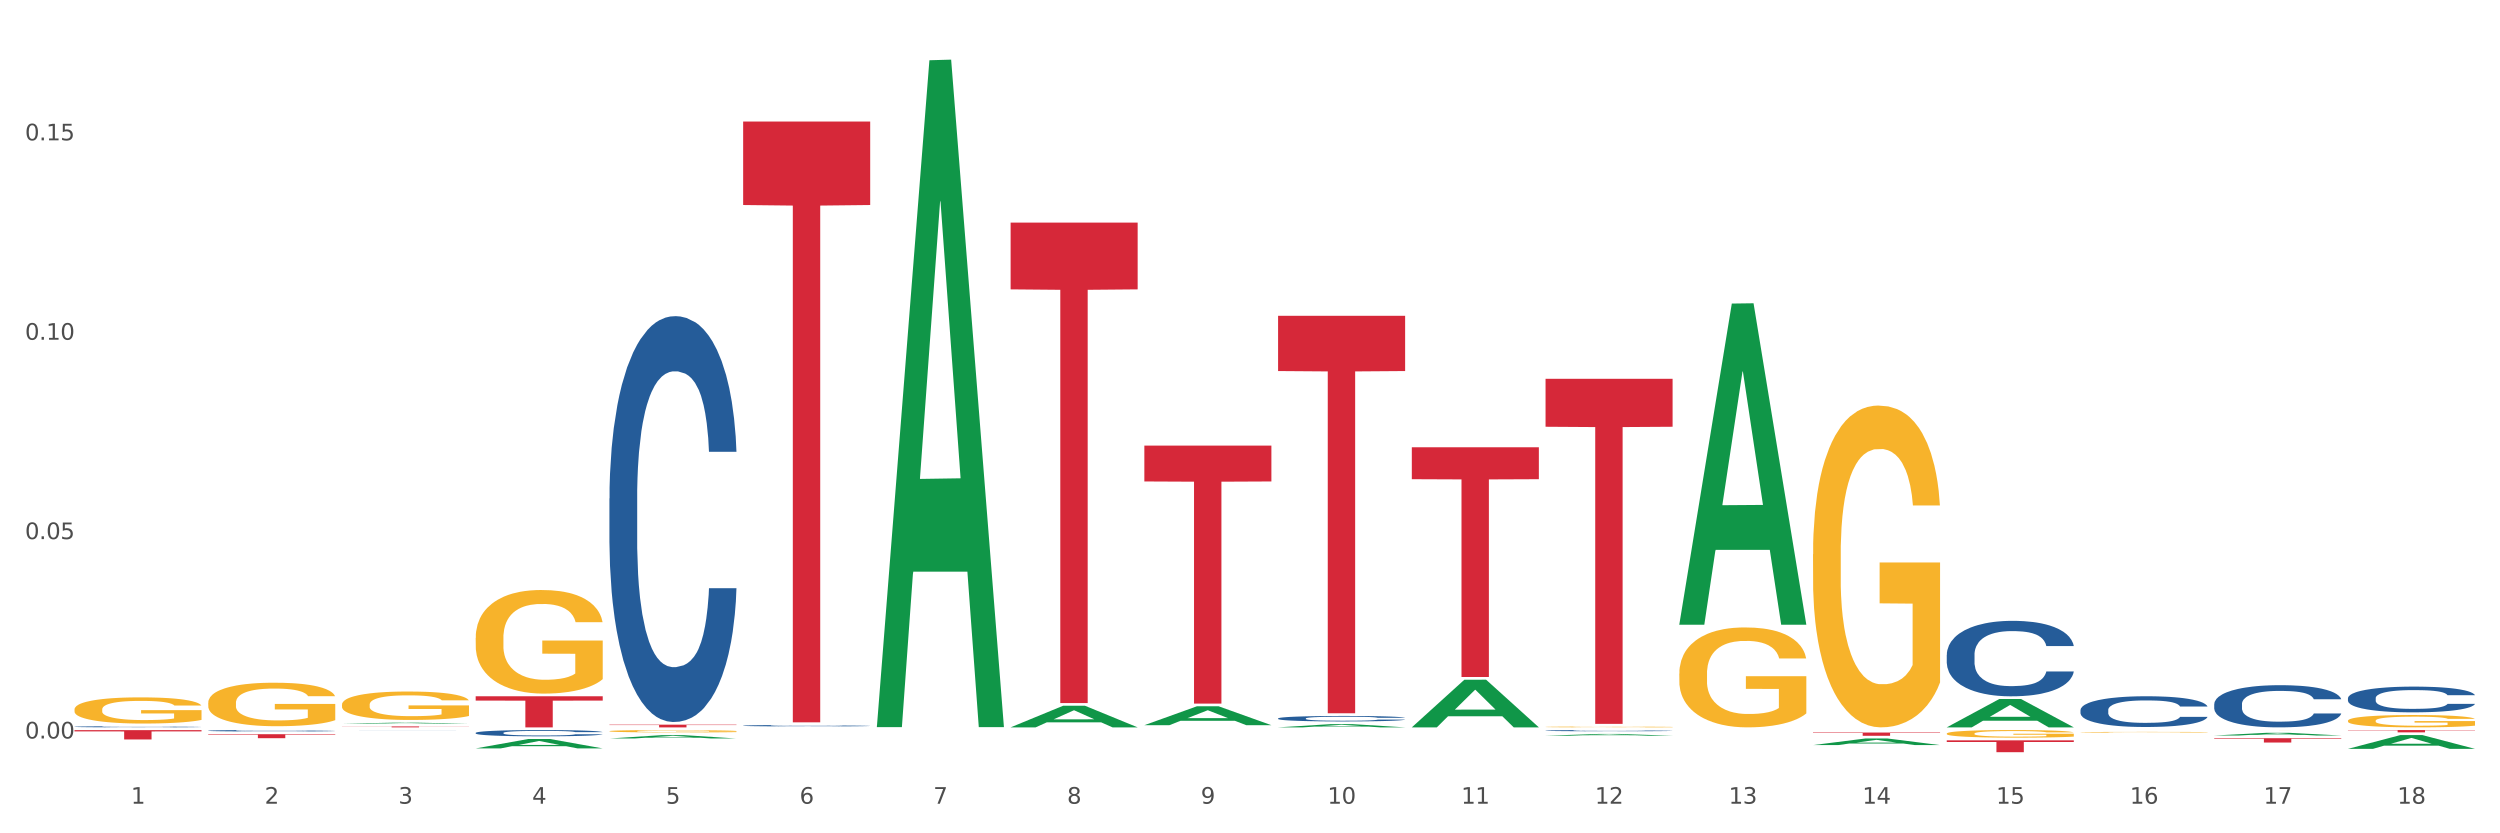 <?xml version="1.0" encoding="utf-8" standalone="no"?>
<!DOCTYPE svg PUBLIC "-//W3C//DTD SVG 1.1//EN"
  "http://www.w3.org/Graphics/SVG/1.1/DTD/svg11.dtd">
<svg xmlns:xlink="http://www.w3.org/1999/xlink" width="1080pt" height="360pt" viewBox="0 0 1080 360" xmlns="http://www.w3.org/2000/svg" version="1.1">
 <rect x="0" y="0" width="1080" height="360" fill="#333333" stroke="none"/>
 <defs>
  <style type="text/css">*{stroke-linejoin: round; stroke-linecap: butt}</style>
 </defs>
 <g id="figure_1">
  <g id="patch_1">
   <path d="M 0 360 
L 1080 360 
L 1080 0 
L 0 0 
z
" style="fill: #ffffff; stroke: #ffffff; stroke-linejoin: miter"/>
  </g>
  <g id="axes_1">
   <g id="matplotlib.axis_1">
    <g id="xtick_1">
     <g id="text_1">
      <!-- 1 -->
      <g style="fill: #4d4d4d" transform="translate(56.563 347.204) scale(0.096 -0.096)">
       <defs>
        <path id="DejaVuSans-31" d="M 794 531 
L 1825 531 
L 1825 4091 
L 703 3866 
L 703 4441 
L 1819 4666 
L 2450 4666 
L 2450 531 
L 3481 531 
L 3481 0 
L 794 0 
L 794 531 
z
" transform="scale(0.016)"/>
       </defs>
       <use xlink:href="#DejaVuSans-31"/>
      </g>
     </g>
    </g>
    <g id="xtick_2">
     <g id="text_2">
      <!-- 2 -->
      <g style="fill: #4d4d4d" transform="translate(114.336 347.204) scale(0.096 -0.096)">
       <defs>
        <path id="DejaVuSans-32" d="M 1228 531 
L 3431 531 
L 3431 0 
L 469 0 
L 469 531 
Q 828 903 1448 1529 
Q 2069 2156 2228 2338 
Q 2531 2678 2651 2914 
Q 2772 3150 2772 3378 
Q 2772 3750 2511 3984 
Q 2250 4219 1831 4219 
Q 1534 4219 1204 4116 
Q 875 4013 500 3803 
L 500 4441 
Q 881 4594 1212 4672 
Q 1544 4750 1819 4750 
Q 2544 4750 2975 4387 
Q 3406 4025 3406 3419 
Q 3406 3131 3298 2873 
Q 3191 2616 2906 2266 
Q 2828 2175 2409 1742 
Q 1991 1309 1228 531 
z
" transform="scale(0.016)"/>
       </defs>
       <use xlink:href="#DejaVuSans-32"/>
      </g>
     </g>
    </g>
    <g id="xtick_3">
     <g id="text_3">
      <!-- 3 -->
      <g style="fill: #4d4d4d" transform="translate(172.109 347.204) scale(0.096 -0.096)">
       <defs>
        <path id="DejaVuSans-33" d="M 2597 2516 
Q 3050 2419 3304 2112 
Q 3559 1806 3559 1356 
Q 3559 666 3084 287 
Q 2609 -91 1734 -91 
Q 1441 -91 1130 -33 
Q 819 25 488 141 
L 488 750 
Q 750 597 1062 519 
Q 1375 441 1716 441 
Q 2309 441 2620 675 
Q 2931 909 2931 1356 
Q 2931 1769 2642 2001 
Q 2353 2234 1838 2234 
L 1294 2234 
L 1294 2753 
L 1863 2753 
Q 2328 2753 2575 2939 
Q 2822 3125 2822 3475 
Q 2822 3834 2567 4026 
Q 2313 4219 1838 4219 
Q 1578 4219 1281 4162 
Q 984 4106 628 3988 
L 628 4550 
Q 988 4650 1302 4700 
Q 1616 4750 1894 4750 
Q 2613 4750 3031 4423 
Q 3450 4097 3450 3541 
Q 3450 3153 3228 2886 
Q 3006 2619 2597 2516 
z
" transform="scale(0.016)"/>
       </defs>
       <use xlink:href="#DejaVuSans-33"/>
      </g>
     </g>
    </g>
    <g id="xtick_4">
     <g id="text_4">
      <!-- 4 -->
      <g style="fill: #4d4d4d" transform="translate(229.882 347.204) scale(0.096 -0.096)">
       <defs>
        <path id="DejaVuSans-34" d="M 2419 4116 
L 825 1625 
L 2419 1625 
L 2419 4116 
z
M 2253 4666 
L 3047 4666 
L 3047 1625 
L 3713 1625 
L 3713 1100 
L 3047 1100 
L 3047 0 
L 2419 0 
L 2419 1100 
L 313 1100 
L 313 1709 
L 2253 4666 
z
" transform="scale(0.016)"/>
       </defs>
       <use xlink:href="#DejaVuSans-34"/>
      </g>
     </g>
    </g>
    <g id="xtick_5">
     <g id="text_5">
      <!-- 5 -->
      <g style="fill: #4d4d4d" transform="translate(287.655 347.204) scale(0.096 -0.096)">
       <defs>
        <path id="DejaVuSans-35" d="M 691 4666 
L 3169 4666 
L 3169 4134 
L 1269 4134 
L 1269 2991 
Q 1406 3038 1543 3061 
Q 1681 3084 1819 3084 
Q 2600 3084 3056 2656 
Q 3513 2228 3513 1497 
Q 3513 744 3044 326 
Q 2575 -91 1722 -91 
Q 1428 -91 1123 -41 
Q 819 9 494 109 
L 494 744 
Q 775 591 1075 516 
Q 1375 441 1709 441 
Q 2250 441 2565 725 
Q 2881 1009 2881 1497 
Q 2881 1984 2565 2268 
Q 2250 2553 1709 2553 
Q 1456 2553 1204 2497 
Q 953 2441 691 2322 
L 691 4666 
z
" transform="scale(0.016)"/>
       </defs>
       <use xlink:href="#DejaVuSans-35"/>
      </g>
     </g>
    </g>
    <g id="xtick_6">
     <g id="text_6">
      <!-- 6 -->
      <g style="fill: #4d4d4d" transform="translate(345.428 347.204) scale(0.096 -0.096)">
       <defs>
        <path id="DejaVuSans-36" d="M 2113 2584 
Q 1688 2584 1439 2293 
Q 1191 2003 1191 1497 
Q 1191 994 1439 701 
Q 1688 409 2113 409 
Q 2538 409 2786 701 
Q 3034 994 3034 1497 
Q 3034 2003 2786 2293 
Q 2538 2584 2113 2584 
z
M 3366 4563 
L 3366 3988 
Q 3128 4100 2886 4159 
Q 2644 4219 2406 4219 
Q 1781 4219 1451 3797 
Q 1122 3375 1075 2522 
Q 1259 2794 1537 2939 
Q 1816 3084 2150 3084 
Q 2853 3084 3261 2657 
Q 3669 2231 3669 1497 
Q 3669 778 3244 343 
Q 2819 -91 2113 -91 
Q 1303 -91 875 529 
Q 447 1150 447 2328 
Q 447 3434 972 4092 
Q 1497 4750 2381 4750 
Q 2619 4750 2861 4703 
Q 3103 4656 3366 4563 
z
" transform="scale(0.016)"/>
       </defs>
       <use xlink:href="#DejaVuSans-36"/>
      </g>
     </g>
    </g>
    <g id="xtick_7">
     <g id="text_7">
      <!-- 7 -->
      <g style="fill: #4d4d4d" transform="translate(403.201 347.204) scale(0.096 -0.096)">
       <defs>
        <path id="DejaVuSans-37" d="M 525 4666 
L 3525 4666 
L 3525 4397 
L 1831 0 
L 1172 0 
L 2766 4134 
L 525 4134 
L 525 4666 
z
" transform="scale(0.016)"/>
       </defs>
       <use xlink:href="#DejaVuSans-37"/>
      </g>
     </g>
    </g>
    <g id="xtick_8">
     <g id="text_8">
      <!-- 8 -->
      <g style="fill: #4d4d4d" transform="translate(460.974 347.204) scale(0.096 -0.096)">
       <defs>
        <path id="DejaVuSans-38" d="M 2034 2216 
Q 1584 2216 1326 1975 
Q 1069 1734 1069 1313 
Q 1069 891 1326 650 
Q 1584 409 2034 409 
Q 2484 409 2743 651 
Q 3003 894 3003 1313 
Q 3003 1734 2745 1975 
Q 2488 2216 2034 2216 
z
M 1403 2484 
Q 997 2584 770 2862 
Q 544 3141 544 3541 
Q 544 4100 942 4425 
Q 1341 4750 2034 4750 
Q 2731 4750 3128 4425 
Q 3525 4100 3525 3541 
Q 3525 3141 3298 2862 
Q 3072 2584 2669 2484 
Q 3125 2378 3379 2068 
Q 3634 1759 3634 1313 
Q 3634 634 3220 271 
Q 2806 -91 2034 -91 
Q 1263 -91 848 271 
Q 434 634 434 1313 
Q 434 1759 690 2068 
Q 947 2378 1403 2484 
z
M 1172 3481 
Q 1172 3119 1398 2916 
Q 1625 2713 2034 2713 
Q 2441 2713 2670 2916 
Q 2900 3119 2900 3481 
Q 2900 3844 2670 4047 
Q 2441 4250 2034 4250 
Q 1625 4250 1398 4047 
Q 1172 3844 1172 3481 
z
" transform="scale(0.016)"/>
       </defs>
       <use xlink:href="#DejaVuSans-38"/>
      </g>
     </g>
    </g>
    <g id="xtick_9">
     <g id="text_9">
      <!-- 9 -->
      <g style="fill: #4d4d4d" transform="translate(518.747 347.204) scale(0.096 -0.096)">
       <defs>
        <path id="DejaVuSans-39" d="M 703 97 
L 703 672 
Q 941 559 1184 500 
Q 1428 441 1663 441 
Q 2288 441 2617 861 
Q 2947 1281 2994 2138 
Q 2813 1869 2534 1725 
Q 2256 1581 1919 1581 
Q 1219 1581 811 2004 
Q 403 2428 403 3163 
Q 403 3881 828 4315 
Q 1253 4750 1959 4750 
Q 2769 4750 3195 4129 
Q 3622 3509 3622 2328 
Q 3622 1225 3098 567 
Q 2575 -91 1691 -91 
Q 1453 -91 1209 -44 
Q 966 3 703 97 
z
M 1959 2075 
Q 2384 2075 2632 2365 
Q 2881 2656 2881 3163 
Q 2881 3666 2632 3958 
Q 2384 4250 1959 4250 
Q 1534 4250 1286 3958 
Q 1038 3666 1038 3163 
Q 1038 2656 1286 2365 
Q 1534 2075 1959 2075 
z
" transform="scale(0.016)"/>
       </defs>
       <use xlink:href="#DejaVuSans-39"/>
      </g>
     </g>
    </g>
    <g id="xtick_10">
     <g id="text_10">
      <!-- 10 -->
      <g style="fill: #4d4d4d" transform="translate(573.466 347.204) scale(0.096 -0.096)">
       <defs>
        <path id="DejaVuSans-30" d="M 2034 4250 
Q 1547 4250 1301 3770 
Q 1056 3291 1056 2328 
Q 1056 1369 1301 889 
Q 1547 409 2034 409 
Q 2525 409 2770 889 
Q 3016 1369 3016 2328 
Q 3016 3291 2770 3770 
Q 2525 4250 2034 4250 
z
M 2034 4750 
Q 2819 4750 3233 4129 
Q 3647 3509 3647 2328 
Q 3647 1150 3233 529 
Q 2819 -91 2034 -91 
Q 1250 -91 836 529 
Q 422 1150 422 2328 
Q 422 3509 836 4129 
Q 1250 4750 2034 4750 
z
" transform="scale(0.016)"/>
       </defs>
       <use xlink:href="#DejaVuSans-31"/>
       <use xlink:href="#DejaVuSans-30" transform="translate(63.623 0)"/>
      </g>
     </g>
    </g>
    <g id="xtick_11">
     <g id="text_11">
      <!-- 11 -->
      <g style="fill: #4d4d4d" transform="translate(631.239 347.204) scale(0.096 -0.096)">
       <use xlink:href="#DejaVuSans-31"/>
       <use xlink:href="#DejaVuSans-31" transform="translate(63.623 0)"/>
      </g>
     </g>
    </g>
    <g id="xtick_12">
     <g id="text_12">
      <!-- 12 -->
      <g style="fill: #4d4d4d" transform="translate(689.012 347.204) scale(0.096 -0.096)">
       <use xlink:href="#DejaVuSans-31"/>
       <use xlink:href="#DejaVuSans-32" transform="translate(63.623 0)"/>
      </g>
     </g>
    </g>
    <g id="xtick_13">
     <g id="text_13">
      <!-- 13 -->
      <g style="fill: #4d4d4d" transform="translate(746.785 347.204) scale(0.096 -0.096)">
       <use xlink:href="#DejaVuSans-31"/>
       <use xlink:href="#DejaVuSans-33" transform="translate(63.623 0)"/>
      </g>
     </g>
    </g>
    <g id="xtick_14">
     <g id="text_14">
      <!-- 14 -->
      <g style="fill: #4d4d4d" transform="translate(804.558 347.204) scale(0.096 -0.096)">
       <use xlink:href="#DejaVuSans-31"/>
       <use xlink:href="#DejaVuSans-34" transform="translate(63.623 0)"/>
      </g>
     </g>
    </g>
    <g id="xtick_15">
     <g id="text_15">
      <!-- 15 -->
      <g style="fill: #4d4d4d" transform="translate(862.331 347.204) scale(0.096 -0.096)">
       <use xlink:href="#DejaVuSans-31"/>
       <use xlink:href="#DejaVuSans-35" transform="translate(63.623 0)"/>
      </g>
     </g>
    </g>
    <g id="xtick_16">
     <g id="text_16">
      <!-- 16 -->
      <g style="fill: #4d4d4d" transform="translate(920.104 347.204) scale(0.096 -0.096)">
       <use xlink:href="#DejaVuSans-31"/>
       <use xlink:href="#DejaVuSans-36" transform="translate(63.623 0)"/>
      </g>
     </g>
    </g>
    <g id="xtick_17">
     <g id="text_17">
      <!-- 17 -->
      <g style="fill: #4d4d4d" transform="translate(977.877 347.204) scale(0.096 -0.096)">
       <use xlink:href="#DejaVuSans-31"/>
       <use xlink:href="#DejaVuSans-37" transform="translate(63.623 0)"/>
      </g>
     </g>
    </g>
    <g id="xtick_18">
     <g id="text_18">
      <!-- 18 -->
      <g style="fill: #4d4d4d" transform="translate(1035.65 347.204) scale(0.096 -0.096)">
       <use xlink:href="#DejaVuSans-31"/>
       <use xlink:href="#DejaVuSans-38" transform="translate(63.623 0)"/>
      </g>
     </g>
    </g>
    <g id="xtick_19"/>
    <g id="xtick_20"/>
    <g id="xtick_21"/>
    <g id="xtick_22"/>
    <g id="xtick_23"/>
    <g id="xtick_24"/>
    <g id="xtick_25"/>
    <g id="xtick_26"/>
    <g id="xtick_27"/>
    <g id="xtick_28"/>
    <g id="xtick_29"/>
    <g id="xtick_30"/>
    <g id="xtick_31"/>
    <g id="xtick_32"/>
    <g id="xtick_33"/>
    <g id="xtick_34"/>
    <g id="xtick_35"/>
   </g>
   <g id="matplotlib.axis_2">
    <g id="ytick_1">
     <g id="text_19">
      <!-- 0.00 -->
      <g style="fill: #4d4d4d" transform="translate(10.8 319.029) scale(0.096 -0.096)">
       <defs>
        <path id="DejaVuSans-2e" d="M 684 794 
L 1344 794 
L 1344 0 
L 684 0 
L 684 794 
z
" transform="scale(0.016)"/>
       </defs>
       <use xlink:href="#DejaVuSans-30"/>
       <use xlink:href="#DejaVuSans-2e" transform="translate(63.623 0)"/>
       <use xlink:href="#DejaVuSans-30" transform="translate(95.41 0)"/>
       <use xlink:href="#DejaVuSans-30" transform="translate(159.033 0)"/>
      </g>
     </g>
    </g>
    <g id="ytick_2">
     <g id="text_20">
      <!-- 0.05 -->
      <g style="fill: #4d4d4d" transform="translate(10.8 232.898) scale(0.096 -0.096)">
       <use xlink:href="#DejaVuSans-30"/>
       <use xlink:href="#DejaVuSans-2e" transform="translate(63.623 0)"/>
       <use xlink:href="#DejaVuSans-30" transform="translate(95.41 0)"/>
       <use xlink:href="#DejaVuSans-35" transform="translate(159.033 0)"/>
      </g>
     </g>
    </g>
    <g id="ytick_3">
     <g id="text_21">
      <!-- 0.10 -->
      <g style="fill: #4d4d4d" transform="translate(10.8 146.766) scale(0.096 -0.096)">
       <use xlink:href="#DejaVuSans-30"/>
       <use xlink:href="#DejaVuSans-2e" transform="translate(63.623 0)"/>
       <use xlink:href="#DejaVuSans-31" transform="translate(95.41 0)"/>
       <use xlink:href="#DejaVuSans-30" transform="translate(159.033 0)"/>
      </g>
     </g>
    </g>
    <g id="ytick_4">
     <g id="text_22">
      <!-- 0.15 -->
      <g style="fill: #4d4d4d" transform="translate(10.8 60.635) scale(0.096 -0.096)">
       <use xlink:href="#DejaVuSans-30"/>
       <use xlink:href="#DejaVuSans-2e" transform="translate(63.623 0)"/>
       <use xlink:href="#DejaVuSans-31" transform="translate(95.41 0)"/>
       <use xlink:href="#DejaVuSans-35" transform="translate(159.033 0)"/>
      </g>
     </g>
    </g>
    <g id="ytick_5"/>
    <g id="ytick_6"/>
    <g id="ytick_7"/>
    <g id="ytick_8"/>
   </g>
   <g id="PolyCollection_1">
    <path d="M 147.721 312.655 
L 147.778 312.655 
L 170.41 312.18 
L 179.803 312.18 
L 202.605 312.656 
L 191.742 312.656 
L 186.819 312.545 
L 163.451 312.545 
L 163.281 312.547 
L 158.528 312.656 
L 147.721 312.656 
L 147.721 312.655 
L 166.393 312.479 
L 183.877 312.479 
L 175.22 312.281 
L 175.107 312.28 
L 174.993 312.282 
L 166.336 312.479 
L 166.393 312.479 
L 147.721 312.655 
z
" clip-path="url(#pf151eb1c59)" style="fill: #109648"/>
    <path d="M 205.494 323.305 
L 205.551 323.301 
L 228.183 319.252 
L 237.576 319.248 
L 260.378 323.313 
L 249.515 323.313 
L 244.592 322.366 
L 221.224 322.366 
L 221.054 322.381 
L 216.301 323.313 
L 205.494 323.313 
L 205.494 323.305 
L 224.166 321.801 
L 241.65 321.798 
L 232.993 320.115 
L 232.88 320.107 
L 232.766 320.118 
L 224.109 321.798 
L 224.166 321.801 
L 205.494 323.305 
z
" clip-path="url(#pf151eb1c59)" style="fill: #109648"/>
    <path d="M 263.267 319.029 
L 263.324 319.027 
L 285.956 317.57 
L 295.349 317.568 
L 318.151 319.031 
L 307.288 319.031 
L 302.365 318.691 
L 278.997 318.691 
L 278.827 318.696 
L 274.074 319.031 
L 263.267 319.031 
L 263.267 319.029 
L 281.939 318.487 
L 299.423 318.486 
L 290.766 317.88 
L 290.653 317.877 
L 290.539 317.881 
L 281.882 318.486 
L 281.939 318.487 
L 263.267 319.029 
z
" clip-path="url(#pf151eb1c59)" style="fill: #109648"/>
    <path d="M 378.813 313.571 
L 378.869 313.3 
L 401.502 26.03 
L 410.895 25.759 
L 433.697 314.112 
L 422.834 314.112 
L 417.911 246.965 
L 394.543 246.965 
L 394.373 248.048 
L 389.62 314.112 
L 378.813 314.112 
L 378.813 313.571 
L 397.485 206.894 
L 414.969 206.623 
L 406.312 87.221 
L 406.198 86.679 
L 406.085 87.491 
L 397.428 206.623 
L 397.485 206.894 
L 378.813 313.571 
z
" clip-path="url(#pf151eb1c59)" style="fill: #109648"/>
    <path d="M 436.586 314.206 
L 436.642 314.197 
L 459.275 304.878 
L 468.668 304.87 
L 491.47 314.223 
L 480.606 314.223 
L 475.684 312.045 
L 452.316 312.045 
L 452.146 312.08 
L 447.393 314.223 
L 436.586 314.223 
L 436.586 314.206 
L 455.258 310.745 
L 472.742 310.736 
L 464.085 306.863 
L 463.971 306.846 
L 463.858 306.872 
L 455.201 310.736 
L 455.258 310.745 
L 436.586 314.206 
z
" clip-path="url(#pf151eb1c59)" style="fill: #109648"/>
    <path d="M 494.359 313.269 
L 494.415 313.262 
L 517.048 305.12 
L 526.441 305.112 
L 549.243 313.285 
L 538.379 313.285 
L 533.457 311.382 
L 510.089 311.382 
L 509.919 311.412 
L 505.166 313.285 
L 494.359 313.285 
L 494.359 313.269 
L 513.031 310.246 
L 530.515 310.238 
L 521.858 306.854 
L 521.744 306.839 
L 521.631 306.862 
L 512.974 310.238 
L 513.031 310.246 
L 494.359 313.269 
z
" clip-path="url(#pf151eb1c59)" style="fill: #109648"/>
    <path d="M 147.721 313.815 
L 202.605 313.815 
L 202.605 313.871 
L 181.016 313.872 
L 181.016 314.223 
L 169.18 314.223 
L 169.18 313.872 
L 147.721 313.871 
L 147.721 313.815 
L 147.721 313.815 
z
" clip-path="url(#pf151eb1c59)" style="fill: #d62839"/>
    <path d="M 205.494 300.801 
L 260.378 300.801 
L 260.378 302.666 
L 238.789 302.679 
L 238.789 314.223 
L 226.953 314.223 
L 226.953 302.679 
L 205.494 302.666 
L 205.494 300.813 
L 205.494 300.801 
z
" clip-path="url(#pf151eb1c59)" style="fill: #d62839"/>
    <path d="M 552.132 136.43 
L 607.016 136.43 
L 607.016 160.291 
L 585.427 160.453 
L 585.427 308.137 
L 573.591 308.137 
L 573.591 160.453 
L 552.132 160.291 
L 552.132 136.591 
L 552.132 136.43 
z
" clip-path="url(#pf151eb1c59)" style="fill: #d62839"/>
    <path d="M 783.224 316.455 
L 838.108 316.455 
L 838.108 316.65 
L 816.519 316.651 
L 816.519 317.858 
L 804.683 317.858 
L 804.683 316.651 
L 783.224 316.65 
L 783.224 316.456 
L 783.224 316.455 
z
" clip-path="url(#pf151eb1c59)" style="fill: #d62839"/>
    <path d="M 667.678 163.642 
L 722.562 163.642 
L 722.562 184.358 
L 700.973 184.498 
L 700.973 312.717 
L 689.137 312.717 
L 689.137 184.498 
L 667.678 184.358 
L 667.678 163.782 
L 667.678 163.642 
z
" clip-path="url(#pf151eb1c59)" style="fill: #d62839"/>
    <path d="M 609.905 193.217 
L 664.789 193.217 
L 664.789 207.01 
L 643.2 207.103 
L 643.2 292.468 
L 631.364 292.468 
L 631.364 207.103 
L 609.905 207.01 
L 609.905 193.31 
L 609.905 193.217 
z
" clip-path="url(#pf151eb1c59)" style="fill: #d62839"/>
    <path d="M 263.267 313.069 
L 318.151 313.069 
L 318.151 313.229 
L 296.562 313.23 
L 296.562 314.223 
L 284.726 314.223 
L 284.726 313.23 
L 263.267 313.229 
L 263.267 313.07 
L 263.267 313.069 
z
" clip-path="url(#pf151eb1c59)" style="fill: #d62839"/>
    <path d="M 321.04 52.498 
L 375.924 52.498 
L 375.924 88.566 
L 354.335 88.81 
L 354.335 312.045 
L 342.499 312.045 
L 342.499 88.81 
L 321.04 88.566 
L 321.04 52.742 
L 321.04 52.498 
z
" clip-path="url(#pf151eb1c59)" style="fill: #d62839"/>
    <path d="M 956.543 318.898 
L 1011.427 318.898 
L 1011.427 319.159 
L 989.837 319.161 
L 989.837 320.776 
L 978.002 320.776 
L 978.002 319.161 
L 956.543 319.159 
L 956.543 318.9 
L 956.543 318.898 
z
" clip-path="url(#pf151eb1c59)" style="fill: #d62839"/>
    <path d="M 840.997 319.831 
L 895.881 319.831 
L 895.881 320.542 
L 874.291 320.547 
L 874.291 324.95 
L 862.456 324.95 
L 862.456 320.547 
L 840.997 320.542 
L 840.997 319.836 
L 840.997 319.831 
z
" clip-path="url(#pf151eb1c59)" style="fill: #d62839"/>
    <path d="M 1014.316 315.382 
L 1069.2 315.382 
L 1069.2 315.52 
L 1047.61 315.521 
L 1047.61 316.376 
L 1035.775 316.376 
L 1035.775 315.521 
L 1014.316 315.52 
L 1014.316 315.383 
L 1014.316 315.382 
z
" clip-path="url(#pf151eb1c59)" style="fill: #d62839"/>
    <path d="M 667.678 314.036 
L 667.743 314.036 
L 667.743 314.024 
L 667.872 314.015 
L 668.52 313.991 
L 669.492 313.971 
L 670.205 313.961 
L 670.918 313.952 
L 671.76 313.944 
L 672.797 313.935 
L 674.676 313.922 
L 675.842 313.915 
L 677.268 313.908 
L 679.86 313.898 
L 681.739 313.892 
L 683.683 313.887 
L 686.858 313.882 
L 688.932 313.879 
L 691.135 313.877 
L 693.792 313.876 
L 695.8 313.876 
L 700.207 313.877 
L 703.965 313.879 
L 705.779 313.882 
L 708.112 313.885 
L 709.343 313.888 
L 711.352 313.893 
L 713.426 313.9 
L 714.851 313.905 
L 716.989 313.916 
L 718.609 313.927 
L 720.1 313.94 
L 720.877 313.95 
L 721.461 313.958 
L 721.979 313.968 
L 722.497 313.984 
L 710.834 313.984 
L 710.38 313.972 
L 709.667 313.962 
L 708.63 313.952 
L 707.723 313.945 
L 706.168 313.938 
L 704.743 313.932 
L 703.252 313.929 
L 701.438 313.925 
L 700.012 313.924 
L 698.003 313.923 
L 694.051 313.923 
L 691.394 313.925 
L 689.58 313.929 
L 688.413 313.931 
L 687.377 313.935 
L 686.21 313.939 
L 684.849 313.946 
L 683.877 313.952 
L 682.905 313.959 
L 682.128 313.967 
L 681.415 313.976 
L 680.832 313.985 
L 680.378 313.995 
L 679.99 314.007 
L 679.666 314.027 
L 679.666 314.071 
L 679.795 314.081 
L 680.119 314.094 
L 680.508 314.104 
L 681.156 314.115 
L 681.739 314.123 
L 682.841 314.135 
L 684.072 314.144 
L 685.044 314.15 
L 686.016 314.155 
L 687.701 314.162 
L 689.58 314.168 
L 691.2 314.171 
L 693.403 314.175 
L 694.893 314.176 
L 696.189 314.177 
L 699.364 314.177 
L 701.632 314.176 
L 704.159 314.173 
L 706.103 314.171 
L 707.723 314.167 
L 709.538 314.161 
L 710.704 314.156 
L 710.704 314.09 
L 696.448 314.089 
L 696.448 314.045 
L 722.562 314.045 
L 722.562 314.175 
L 721.461 314.181 
L 720.229 314.187 
L 718.933 314.193 
L 716.989 314.199 
L 714.657 314.206 
L 712.583 314.21 
L 710.38 314.214 
L 707.788 314.218 
L 704.419 314.221 
L 702.345 314.222 
L 699.753 314.223 
L 696.708 314.223 
L 694.051 314.223 
L 691.459 314.221 
L 688.737 314.218 
L 686.081 314.214 
L 684.072 314.21 
L 682.063 314.205 
L 679.925 314.198 
L 678.24 314.192 
L 676.944 314.186 
L 675.518 314.179 
L 673.963 314.169 
L 672.797 314.161 
L 671.76 314.152 
L 670.659 314.14 
L 669.881 314.131 
L 669.103 314.118 
L 668.65 314.109 
L 668.131 314.095 
L 667.743 314.075 
L 667.678 314.036 
z
" clip-path="url(#pf151eb1c59)" style="fill: #f7b32b"/>
    <path d="M 725.451 291.001 
L 725.516 290.961 
L 725.516 289.542 
L 725.645 288.32 
L 726.293 285.363 
L 727.265 282.918 
L 727.978 281.617 
L 728.691 280.553 
L 729.533 279.488 
L 730.57 278.384 
L 732.449 276.768 
L 733.615 275.94 
L 735.041 275.073 
L 737.633 273.811 
L 739.512 273.101 
L 741.456 272.51 
L 744.631 271.8 
L 746.705 271.485 
L 748.908 271.248 
L 751.565 271.09 
L 753.573 271.051 
L 757.98 271.169 
L 761.738 271.524 
L 763.552 271.8 
L 765.885 272.273 
L 767.116 272.589 
L 769.125 273.219 
L 771.199 274.047 
L 772.624 274.757 
L 774.762 276.098 
L 776.382 277.438 
L 777.873 279.094 
L 778.65 280.237 
L 779.234 281.302 
L 779.752 282.524 
L 780.27 284.456 
L 768.607 284.456 
L 768.153 283.076 
L 767.44 281.775 
L 766.403 280.513 
L 765.496 279.725 
L 763.941 278.739 
L 762.516 278.108 
L 761.025 277.635 
L 759.211 277.241 
L 757.785 277.044 
L 755.776 276.886 
L 751.824 276.926 
L 749.167 277.241 
L 747.353 277.635 
L 746.186 277.99 
L 745.15 278.384 
L 743.983 278.936 
L 742.622 279.764 
L 741.65 280.513 
L 740.678 281.46 
L 739.901 282.406 
L 739.188 283.51 
L 738.605 284.693 
L 738.151 285.915 
L 737.762 287.413 
L 737.438 289.897 
L 737.438 295.298 
L 737.568 296.521 
L 737.892 298.137 
L 738.281 299.359 
L 738.929 300.818 
L 739.512 301.804 
L 740.614 303.223 
L 741.845 304.406 
L 742.817 305.155 
L 743.789 305.786 
L 745.474 306.653 
L 747.353 307.363 
L 748.973 307.797 
L 751.176 308.191 
L 752.666 308.349 
L 753.962 308.428 
L 757.137 308.428 
L 759.405 308.309 
L 761.932 308.033 
L 763.876 307.678 
L 765.496 307.245 
L 767.311 306.535 
L 768.477 305.865 
L 768.477 297.625 
L 754.221 297.585 
L 754.221 292.105 
L 780.335 292.105 
L 780.335 308.191 
L 779.234 309.019 
L 778.002 309.768 
L 776.706 310.438 
L 774.762 311.266 
L 772.43 312.055 
L 770.356 312.607 
L 768.153 313.08 
L 765.561 313.514 
L 762.192 313.908 
L 760.118 314.066 
L 757.526 314.184 
L 754.48 314.223 
L 751.824 314.144 
L 749.232 313.947 
L 746.51 313.592 
L 743.854 313.08 
L 741.845 312.567 
L 739.836 311.936 
L 737.698 311.109 
L 736.013 310.32 
L 734.717 309.61 
L 733.291 308.703 
L 731.736 307.521 
L 730.57 306.456 
L 729.533 305.352 
L 728.431 303.933 
L 727.654 302.711 
L 726.876 301.173 
L 726.423 300.03 
L 725.904 298.255 
L 725.516 295.772 
L 725.451 291.001 
z
" clip-path="url(#pf151eb1c59)" style="fill: #f7b32b"/>
    <path d="M 783.224 239.44 
L 783.289 239.313 
L 783.289 234.742 
L 783.418 230.806 
L 784.066 221.283 
L 785.038 213.412 
L 785.751 209.222 
L 786.464 205.793 
L 787.306 202.365 
L 788.343 198.81 
L 790.222 193.605 
L 791.388 190.938 
L 792.814 188.145 
L 795.406 184.082 
L 797.285 181.797 
L 799.229 179.892 
L 802.404 177.607 
L 804.478 176.591 
L 806.681 175.829 
L 809.338 175.321 
L 811.346 175.194 
L 815.753 175.575 
L 819.511 176.718 
L 821.325 177.607 
L 823.658 179.13 
L 824.889 180.146 
L 826.898 182.178 
L 828.971 184.844 
L 830.397 187.129 
L 832.535 191.446 
L 834.155 195.763 
L 835.646 201.096 
L 836.423 204.778 
L 837.007 208.206 
L 837.525 212.142 
L 838.043 218.363 
L 826.38 218.363 
L 825.926 213.919 
L 825.213 209.729 
L 824.176 205.667 
L 823.269 203.127 
L 821.714 199.953 
L 820.288 197.922 
L 818.798 196.398 
L 816.984 195.128 
L 815.558 194.493 
L 813.549 193.986 
L 809.597 194.113 
L 806.94 195.128 
L 805.126 196.398 
L 803.959 197.541 
L 802.922 198.81 
L 801.756 200.588 
L 800.395 203.254 
L 799.423 205.667 
L 798.451 208.714 
L 797.674 211.761 
L 796.961 215.316 
L 796.378 219.125 
L 795.924 223.061 
L 795.535 227.886 
L 795.211 235.885 
L 795.211 253.279 
L 795.341 257.215 
L 795.665 262.421 
L 796.054 266.357 
L 796.702 271.054 
L 797.285 274.229 
L 798.387 278.799 
L 799.618 282.608 
L 800.59 285.021 
L 801.562 287.052 
L 803.246 289.846 
L 805.126 292.131 
L 806.746 293.528 
L 808.949 294.797 
L 810.439 295.305 
L 811.735 295.559 
L 814.91 295.559 
L 817.178 295.178 
L 819.705 294.289 
L 821.649 293.147 
L 823.269 291.75 
L 825.084 289.465 
L 826.25 287.306 
L 826.25 260.77 
L 811.994 260.643 
L 811.994 242.995 
L 838.108 242.995 
L 838.108 294.797 
L 837.007 297.464 
L 835.775 299.876 
L 834.479 302.034 
L 832.535 304.701 
L 830.203 307.24 
L 828.129 309.018 
L 825.926 310.541 
L 823.334 311.938 
L 819.964 313.207 
L 817.891 313.715 
L 815.299 314.096 
L 812.253 314.223 
L 809.597 313.969 
L 807.005 313.334 
L 804.283 312.192 
L 801.627 310.541 
L 799.618 308.891 
L 797.609 306.859 
L 795.471 304.193 
L 793.786 301.654 
L 792.49 299.368 
L 791.064 296.448 
L 789.509 292.639 
L 788.343 289.211 
L 787.306 285.656 
L 786.204 281.085 
L 785.427 277.149 
L 784.649 272.197 
L 784.196 268.515 
L 783.677 262.802 
L 783.289 254.803 
L 783.224 239.44 
z
" clip-path="url(#pf151eb1c59)" style="fill: #f7b32b"/>
    <path d="M 840.997 316.902 
L 841.062 316.899 
L 841.062 316.791 
L 841.191 316.698 
L 841.839 316.473 
L 842.811 316.286 
L 843.524 316.187 
L 844.237 316.106 
L 845.079 316.025 
L 846.116 315.941 
L 847.995 315.817 
L 849.161 315.754 
L 850.587 315.688 
L 853.179 315.592 
L 855.058 315.538 
L 857.002 315.493 
L 860.177 315.439 
L 862.251 315.415 
L 864.454 315.397 
L 867.111 315.385 
L 869.119 315.382 
L 873.526 315.391 
L 877.284 315.418 
L 879.098 315.439 
L 881.431 315.475 
L 882.662 315.499 
L 884.671 315.547 
L 886.744 315.61 
L 888.17 315.664 
L 890.308 315.766 
L 891.928 315.869 
L 893.419 315.995 
L 894.196 316.082 
L 894.779 316.163 
L 895.298 316.256 
L 895.816 316.404 
L 884.153 316.404 
L 883.699 316.298 
L 882.986 316.199 
L 881.949 316.103 
L 881.042 316.043 
L 879.487 315.968 
L 878.061 315.92 
L 876.571 315.884 
L 874.757 315.854 
L 873.331 315.839 
L 871.322 315.827 
L 867.37 315.83 
L 864.713 315.854 
L 862.899 315.884 
L 861.732 315.911 
L 860.695 315.941 
L 859.529 315.983 
L 858.168 316.046 
L 857.196 316.103 
L 856.224 316.175 
L 855.447 316.247 
L 854.734 316.331 
L 854.151 316.422 
L 853.697 316.515 
L 853.308 316.629 
L 852.984 316.818 
L 852.984 317.23 
L 853.114 317.323 
L 853.438 317.446 
L 853.827 317.54 
L 854.475 317.651 
L 855.058 317.726 
L 856.16 317.834 
L 857.391 317.924 
L 858.363 317.981 
L 859.335 318.029 
L 861.019 318.095 
L 862.899 318.15 
L 864.519 318.183 
L 866.722 318.213 
L 868.212 318.225 
L 869.508 318.231 
L 872.683 318.231 
L 874.951 318.222 
L 877.478 318.201 
L 879.422 318.174 
L 881.042 318.141 
L 882.857 318.086 
L 884.023 318.035 
L 884.023 317.407 
L 869.767 317.404 
L 869.767 316.987 
L 895.881 316.987 
L 895.881 318.213 
L 894.779 318.276 
L 893.548 318.333 
L 892.252 318.384 
L 890.308 318.447 
L 887.976 318.507 
L 885.902 318.549 
L 883.699 318.585 
L 881.107 318.618 
L 877.737 318.648 
L 875.664 318.66 
L 873.072 318.67 
L 870.026 318.673 
L 867.37 318.666 
L 864.778 318.651 
L 862.056 318.624 
L 859.4 318.585 
L 857.391 318.546 
L 855.382 318.498 
L 853.244 318.435 
L 851.559 318.375 
L 850.263 318.321 
L 848.837 318.252 
L 847.282 318.162 
L 846.116 318.08 
L 845.079 317.996 
L 843.977 317.888 
L 843.2 317.795 
L 842.422 317.678 
L 841.969 317.591 
L 841.45 317.455 
L 841.062 317.266 
L 840.997 316.902 
z
" clip-path="url(#pf151eb1c59)" style="fill: #f7b32b"/>
    <path d="M 898.77 316.33 
L 898.835 316.33 
L 898.835 316.319 
L 898.964 316.31 
L 899.612 316.287 
L 900.584 316.269 
L 901.297 316.259 
L 902.01 316.251 
L 902.852 316.243 
L 903.889 316.235 
L 905.768 316.222 
L 906.934 316.216 
L 908.36 316.21 
L 910.952 316.2 
L 912.831 316.195 
L 914.775 316.19 
L 917.95 316.185 
L 920.024 316.182 
L 922.227 316.181 
L 924.884 316.179 
L 926.892 316.179 
L 931.299 316.18 
L 935.057 316.183 
L 936.871 316.185 
L 939.204 316.188 
L 940.435 316.191 
L 942.444 316.196 
L 944.517 316.202 
L 945.943 316.207 
L 948.081 316.217 
L 949.701 316.227 
L 951.192 316.24 
L 951.969 316.249 
L 952.552 316.257 
L 953.071 316.266 
L 953.589 316.281 
L 941.926 316.281 
L 941.472 316.27 
L 940.759 316.26 
L 939.722 316.251 
L 938.815 316.245 
L 937.26 316.237 
L 935.834 316.233 
L 934.344 316.229 
L 932.53 316.226 
L 931.104 316.224 
L 929.095 316.223 
L 925.143 316.224 
L 922.486 316.226 
L 920.672 316.229 
L 919.505 316.232 
L 918.468 316.235 
L 917.302 316.239 
L 915.941 316.245 
L 914.969 316.251 
L 913.997 316.258 
L 913.22 316.265 
L 912.507 316.273 
L 911.924 316.282 
L 911.47 316.292 
L 911.081 316.303 
L 910.757 316.322 
L 910.757 316.363 
L 910.887 316.372 
L 911.211 316.384 
L 911.6 316.393 
L 912.248 316.404 
L 912.831 316.412 
L 913.933 316.422 
L 915.164 316.431 
L 916.136 316.437 
L 917.108 316.442 
L 918.792 316.448 
L 920.672 316.454 
L 922.292 316.457 
L 924.495 316.46 
L 925.985 316.461 
L 927.281 316.462 
L 930.456 316.462 
L 932.724 316.461 
L 935.251 316.459 
L 937.195 316.456 
L 938.815 316.453 
L 940.63 316.447 
L 941.796 316.442 
L 941.796 316.38 
L 927.54 316.38 
L 927.54 316.338 
L 953.654 316.338 
L 953.654 316.46 
L 952.552 316.466 
L 951.321 316.472 
L 950.025 316.477 
L 948.081 316.483 
L 945.749 316.489 
L 943.675 316.493 
L 941.472 316.497 
L 938.88 316.5 
L 935.51 316.503 
L 933.437 316.504 
L 930.845 316.505 
L 927.799 316.506 
L 925.143 316.505 
L 922.551 316.503 
L 919.829 316.501 
L 917.172 316.497 
L 915.164 316.493 
L 913.155 316.488 
L 911.017 316.482 
L 909.332 316.476 
L 908.036 316.471 
L 906.61 316.464 
L 905.055 316.455 
L 903.889 316.447 
L 902.852 316.439 
L 901.75 316.428 
L 900.973 316.419 
L 900.195 316.407 
L 899.742 316.398 
L 899.223 316.385 
L 898.835 316.366 
L 898.77 316.33 
z
" clip-path="url(#pf151eb1c59)" style="fill: #f7b32b"/>
    <path d="M 956.543 315.392 
L 956.607 315.392 
L 956.607 315.391 
L 956.737 315.39 
L 957.385 315.389 
L 958.357 315.388 
L 959.07 315.387 
L 959.783 315.387 
L 960.625 315.386 
L 961.662 315.385 
L 963.541 315.385 
L 964.707 315.384 
L 966.133 315.384 
L 968.725 315.383 
L 970.604 315.383 
L 972.548 315.382 
L 975.723 315.382 
L 977.797 315.382 
L 980 315.382 
L 982.656 315.382 
L 984.665 315.382 
L 989.072 315.382 
L 992.83 315.382 
L 994.644 315.382 
L 996.977 315.382 
L 998.208 315.382 
L 1000.217 315.383 
L 1002.29 315.383 
L 1003.716 315.384 
L 1005.854 315.384 
L 1007.474 315.385 
L 1008.965 315.386 
L 1009.742 315.386 
L 1010.325 315.387 
L 1010.844 315.388 
L 1011.362 315.388 
L 999.698 315.388 
L 999.245 315.388 
L 998.532 315.387 
L 997.495 315.386 
L 996.588 315.386 
L 995.033 315.386 
L 993.607 315.385 
L 992.117 315.385 
L 990.303 315.385 
L 988.877 315.385 
L 986.868 315.385 
L 982.916 315.385 
L 980.259 315.385 
L 978.445 315.385 
L 977.278 315.385 
L 976.241 315.385 
L 975.075 315.386 
L 973.714 315.386 
L 972.742 315.386 
L 971.77 315.387 
L 970.993 315.387 
L 970.28 315.388 
L 969.697 315.389 
L 969.243 315.389 
L 968.854 315.39 
L 968.53 315.391 
L 968.53 315.394 
L 968.66 315.395 
L 968.984 315.395 
L 969.373 315.396 
L 970.021 315.397 
L 970.604 315.397 
L 971.706 315.398 
L 972.937 315.399 
L 973.909 315.399 
L 974.881 315.399 
L 976.565 315.4 
L 978.445 315.4 
L 980.065 315.4 
L 982.268 315.4 
L 983.758 315.401 
L 985.054 315.401 
L 988.229 315.401 
L 990.497 315.401 
L 993.024 315.4 
L 994.968 315.4 
L 996.588 315.4 
L 998.403 315.4 
L 999.569 315.399 
L 999.569 315.395 
L 985.313 315.395 
L 985.313 315.392 
L 1011.427 315.392 
L 1011.427 315.4 
L 1010.325 315.401 
L 1009.094 315.401 
L 1007.798 315.402 
L 1005.854 315.402 
L 1003.522 315.402 
L 1001.448 315.403 
L 999.245 315.403 
L 996.653 315.403 
L 993.283 315.403 
L 991.21 315.403 
L 988.618 315.404 
L 985.572 315.404 
L 982.916 315.403 
L 980.324 315.403 
L 977.602 315.403 
L 974.945 315.403 
L 972.937 315.403 
L 970.928 315.402 
L 968.79 315.402 
L 967.105 315.402 
L 965.809 315.401 
L 964.383 315.401 
L 962.828 315.4 
L 961.662 315.4 
L 960.625 315.399 
L 959.523 315.398 
L 958.746 315.398 
L 957.968 315.397 
L 957.515 315.396 
L 956.996 315.395 
L 956.607 315.394 
L 956.543 315.392 
z
" clip-path="url(#pf151eb1c59)" style="fill: #f7b32b"/>
    <path d="M 1014.316 311.354 
L 1014.38 311.349 
L 1014.38 311.174 
L 1014.51 311.022 
L 1015.158 310.657 
L 1016.13 310.355 
L 1016.843 310.194 
L 1017.556 310.063 
L 1018.398 309.931 
L 1019.435 309.795 
L 1021.314 309.595 
L 1022.48 309.493 
L 1023.906 309.386 
L 1026.498 309.23 
L 1028.377 309.142 
L 1030.321 309.069 
L 1033.496 308.981 
L 1035.57 308.942 
L 1037.773 308.913 
L 1040.429 308.894 
L 1042.438 308.889 
L 1046.845 308.903 
L 1050.603 308.947 
L 1052.417 308.981 
L 1054.75 309.04 
L 1055.981 309.079 
L 1057.99 309.157 
L 1060.063 309.259 
L 1061.489 309.347 
L 1063.627 309.512 
L 1065.247 309.678 
L 1066.738 309.882 
L 1067.515 310.024 
L 1068.098 310.155 
L 1068.617 310.306 
L 1069.135 310.545 
L 1057.471 310.545 
L 1057.018 310.375 
L 1056.305 310.214 
L 1055.268 310.058 
L 1054.361 309.96 
L 1052.806 309.839 
L 1051.38 309.761 
L 1049.89 309.702 
L 1048.076 309.654 
L 1046.65 309.629 
L 1044.641 309.61 
L 1040.689 309.615 
L 1038.032 309.654 
L 1036.218 309.702 
L 1035.051 309.746 
L 1034.014 309.795 
L 1032.848 309.863 
L 1031.487 309.965 
L 1030.515 310.058 
L 1029.543 310.175 
L 1028.766 310.292 
L 1028.053 310.428 
L 1027.47 310.574 
L 1027.016 310.725 
L 1026.627 310.91 
L 1026.303 311.217 
L 1026.303 311.885 
L 1026.433 312.036 
L 1026.757 312.236 
L 1027.146 312.387 
L 1027.794 312.567 
L 1028.377 312.689 
L 1029.479 312.864 
L 1030.71 313.01 
L 1031.682 313.103 
L 1032.654 313.181 
L 1034.338 313.288 
L 1036.218 313.376 
L 1037.838 313.429 
L 1040.041 313.478 
L 1041.531 313.497 
L 1042.827 313.507 
L 1046.002 313.507 
L 1048.27 313.492 
L 1050.797 313.458 
L 1052.741 313.415 
L 1054.361 313.361 
L 1056.176 313.273 
L 1057.342 313.19 
L 1057.342 312.172 
L 1043.086 312.167 
L 1043.086 311.49 
L 1069.2 311.49 
L 1069.2 313.478 
L 1068.098 313.58 
L 1066.867 313.673 
L 1065.571 313.756 
L 1063.627 313.858 
L 1061.295 313.955 
L 1059.221 314.023 
L 1057.018 314.082 
L 1054.426 314.136 
L 1051.056 314.184 
L 1048.983 314.204 
L 1046.391 314.218 
L 1043.345 314.223 
L 1040.689 314.213 
L 1038.097 314.189 
L 1035.375 314.145 
L 1032.718 314.082 
L 1030.71 314.019 
L 1028.701 313.941 
L 1026.563 313.838 
L 1024.878 313.741 
L 1023.582 313.653 
L 1022.156 313.541 
L 1020.601 313.395 
L 1019.435 313.263 
L 1018.398 313.127 
L 1017.296 312.952 
L 1016.519 312.801 
L 1015.741 312.611 
L 1015.288 312.469 
L 1014.769 312.25 
L 1014.38 311.943 
L 1014.316 311.354 
z
" clip-path="url(#pf151eb1c59)" style="fill: #f7b32b"/>
    <path d="M 263.267 315.857 
L 263.332 315.856 
L 263.332 315.822 
L 263.461 315.793 
L 264.109 315.723 
L 265.081 315.664 
L 265.794 315.633 
L 266.507 315.608 
L 267.349 315.583 
L 268.386 315.556 
L 270.265 315.518 
L 271.432 315.498 
L 272.857 315.477 
L 275.449 315.447 
L 277.328 315.431 
L 279.272 315.416 
L 282.447 315.4 
L 284.521 315.392 
L 286.724 315.386 
L 289.381 315.383 
L 291.389 315.382 
L 295.796 315.385 
L 299.554 315.393 
L 301.368 315.4 
L 303.701 315.411 
L 304.932 315.418 
L 306.941 315.433 
L 309.015 315.453 
L 310.44 315.47 
L 312.579 315.502 
L 314.199 315.534 
L 315.689 315.573 
L 316.466 315.6 
L 317.05 315.626 
L 317.568 315.655 
L 318.086 315.701 
L 306.423 315.701 
L 305.969 315.668 
L 305.256 315.637 
L 304.22 315.607 
L 303.312 315.588 
L 301.757 315.565 
L 300.332 315.55 
L 298.841 315.539 
L 297.027 315.529 
L 295.601 315.524 
L 293.593 315.521 
L 289.64 315.522 
L 286.983 315.529 
L 285.169 315.539 
L 284.002 315.547 
L 282.966 315.556 
L 281.799 315.569 
L 280.439 315.589 
L 279.467 315.607 
L 278.495 315.63 
L 277.717 315.652 
L 277.004 315.678 
L 276.421 315.707 
L 275.967 315.736 
L 275.579 315.771 
L 275.255 315.83 
L 275.255 315.959 
L 275.384 315.988 
L 275.708 316.027 
L 276.097 316.056 
L 276.745 316.091 
L 277.328 316.114 
L 278.43 316.148 
L 279.661 316.176 
L 280.633 316.194 
L 281.605 316.209 
L 283.29 316.229 
L 285.169 316.246 
L 286.789 316.257 
L 288.992 316.266 
L 290.482 316.27 
L 291.778 316.272 
L 294.953 316.272 
L 297.221 316.269 
L 299.748 316.262 
L 301.692 316.254 
L 303.312 316.244 
L 305.127 316.227 
L 306.293 316.211 
L 306.293 316.015 
L 292.037 316.014 
L 292.037 315.883 
L 318.151 315.883 
L 318.151 316.266 
L 317.05 316.286 
L 315.819 316.304 
L 314.523 316.32 
L 312.579 316.339 
L 310.246 316.358 
L 308.172 316.371 
L 305.969 316.383 
L 303.377 316.393 
L 300.008 316.402 
L 297.934 316.406 
L 295.342 316.409 
L 292.297 316.41 
L 289.64 316.408 
L 287.048 316.403 
L 284.326 316.395 
L 281.67 316.383 
L 279.661 316.37 
L 277.652 316.355 
L 275.514 316.336 
L 273.829 316.317 
L 272.533 316.3 
L 271.108 316.278 
L 269.552 316.25 
L 268.386 316.225 
L 267.349 316.199 
L 266.248 316.165 
L 265.47 316.136 
L 264.692 316.099 
L 264.239 316.072 
L 263.721 316.03 
L 263.332 315.97 
L 263.267 315.857 
z
" clip-path="url(#pf151eb1c59)" style="fill: #f7b32b"/>
    <path d="M 147.721 304.414 
L 147.786 304.403 
L 147.786 303.999 
L 147.915 303.651 
L 148.563 302.81 
L 149.535 302.114 
L 150.248 301.744 
L 150.961 301.441 
L 151.803 301.138 
L 152.84 300.824 
L 154.719 300.364 
L 155.886 300.129 
L 157.311 299.882 
L 159.903 299.523 
L 161.782 299.321 
L 163.726 299.153 
L 166.901 298.951 
L 168.975 298.861 
L 171.178 298.794 
L 173.835 298.749 
L 175.844 298.738 
L 180.25 298.771 
L 184.008 298.872 
L 185.822 298.951 
L 188.155 299.085 
L 189.386 299.175 
L 191.395 299.355 
L 193.469 299.59 
L 194.894 299.792 
L 197.033 300.173 
L 198.653 300.555 
L 200.143 301.026 
L 200.921 301.351 
L 201.504 301.654 
L 202.022 302.002 
L 202.54 302.552 
L 190.877 302.552 
L 190.423 302.159 
L 189.71 301.789 
L 188.674 301.43 
L 187.766 301.206 
L 186.211 300.925 
L 184.786 300.746 
L 183.295 300.611 
L 181.481 300.499 
L 180.055 300.443 
L 178.047 300.398 
L 174.094 300.409 
L 171.437 300.499 
L 169.623 300.611 
L 168.456 300.712 
L 167.42 300.824 
L 166.253 300.981 
L 164.893 301.217 
L 163.921 301.43 
L 162.949 301.699 
L 162.171 301.968 
L 161.458 302.282 
L 160.875 302.619 
L 160.421 302.967 
L 160.033 303.393 
L 159.709 304.1 
L 159.709 305.637 
L 159.838 305.984 
L 160.162 306.444 
L 160.551 306.792 
L 161.199 307.207 
L 161.782 307.488 
L 162.884 307.891 
L 164.115 308.228 
L 165.087 308.441 
L 166.059 308.621 
L 167.744 308.867 
L 169.623 309.069 
L 171.243 309.193 
L 173.446 309.305 
L 174.936 309.35 
L 176.232 309.372 
L 179.407 309.372 
L 181.675 309.339 
L 184.203 309.26 
L 186.146 309.159 
L 187.766 309.036 
L 189.581 308.834 
L 190.747 308.643 
L 190.747 306.298 
L 176.491 306.287 
L 176.491 304.728 
L 202.605 304.728 
L 202.605 309.305 
L 201.504 309.54 
L 200.273 309.754 
L 198.977 309.944 
L 197.033 310.18 
L 194.7 310.404 
L 192.626 310.561 
L 190.423 310.696 
L 187.831 310.819 
L 184.462 310.931 
L 182.388 310.976 
L 179.796 311.01 
L 176.751 311.021 
L 174.094 310.999 
L 171.502 310.943 
L 168.78 310.842 
L 166.124 310.696 
L 164.115 310.55 
L 162.106 310.371 
L 159.968 310.135 
L 158.283 309.911 
L 156.987 309.709 
L 155.562 309.451 
L 154.006 309.114 
L 152.84 308.811 
L 151.803 308.497 
L 150.702 308.093 
L 149.924 307.746 
L 149.147 307.308 
L 148.693 306.983 
L 148.175 306.478 
L 147.786 305.771 
L 147.721 304.414 
z
" clip-path="url(#pf151eb1c59)" style="fill: #f7b32b"/>
    <path d="M 89.948 303.619 
L 90.013 303.602 
L 90.013 302.984 
L 90.142 302.452 
L 90.79 301.164 
L 91.762 300.1 
L 92.475 299.533 
L 93.188 299.07 
L 94.03 298.606 
L 95.067 298.126 
L 96.946 297.422 
L 98.113 297.061 
L 99.538 296.684 
L 102.13 296.134 
L 104.009 295.825 
L 105.953 295.568 
L 109.128 295.259 
L 111.202 295.121 
L 113.405 295.018 
L 116.062 294.95 
L 118.071 294.933 
L 122.477 294.984 
L 126.235 295.139 
L 128.049 295.259 
L 130.382 295.465 
L 131.613 295.602 
L 133.622 295.877 
L 135.696 296.237 
L 137.121 296.546 
L 139.26 297.13 
L 140.88 297.714 
L 142.37 298.435 
L 143.148 298.932 
L 143.731 299.396 
L 144.249 299.928 
L 144.768 300.769 
L 133.104 300.769 
L 132.65 300.168 
L 131.937 299.602 
L 130.901 299.053 
L 129.993 298.709 
L 128.438 298.28 
L 127.013 298.005 
L 125.522 297.799 
L 123.708 297.628 
L 122.282 297.542 
L 120.274 297.473 
L 116.321 297.49 
L 113.664 297.628 
L 111.85 297.799 
L 110.684 297.954 
L 109.647 298.126 
L 108.48 298.366 
L 107.12 298.726 
L 106.148 299.053 
L 105.176 299.465 
L 104.398 299.877 
L 103.685 300.357 
L 103.102 300.872 
L 102.648 301.404 
L 102.26 302.057 
L 101.936 303.138 
L 101.936 305.49 
L 102.065 306.022 
L 102.389 306.726 
L 102.778 307.258 
L 103.426 307.893 
L 104.009 308.323 
L 105.111 308.941 
L 106.342 309.456 
L 107.314 309.782 
L 108.286 310.057 
L 109.971 310.434 
L 111.85 310.743 
L 113.47 310.932 
L 115.673 311.104 
L 117.163 311.172 
L 118.459 311.207 
L 121.634 311.207 
L 123.902 311.155 
L 126.43 311.035 
L 128.373 310.881 
L 129.993 310.692 
L 131.808 310.383 
L 132.974 310.091 
L 132.974 306.503 
L 118.719 306.486 
L 118.719 304.1 
L 144.832 304.1 
L 144.832 311.104 
L 143.731 311.464 
L 142.5 311.79 
L 141.204 312.082 
L 139.26 312.443 
L 136.927 312.786 
L 134.853 313.026 
L 132.65 313.232 
L 130.058 313.421 
L 126.689 313.593 
L 124.615 313.662 
L 122.023 313.713 
L 118.978 313.73 
L 116.321 313.696 
L 113.729 313.61 
L 111.007 313.456 
L 108.351 313.232 
L 106.342 313.009 
L 104.333 312.735 
L 102.195 312.374 
L 100.51 312.031 
L 99.214 311.722 
L 97.789 311.327 
L 96.233 310.812 
L 95.067 310.348 
L 94.03 309.868 
L 92.929 309.25 
L 92.151 308.717 
L 91.374 308.048 
L 90.92 307.55 
L 90.402 306.778 
L 90.013 305.696 
L 89.948 303.619 
z
" clip-path="url(#pf151eb1c59)" style="fill: #f7b32b"/>
    <path d="M 32.175 306.491 
L 32.24 306.481 
L 32.24 306.109 
L 32.369 305.788 
L 33.017 305.014 
L 33.989 304.373 
L 34.702 304.032 
L 35.415 303.753 
L 36.257 303.475 
L 37.294 303.185 
L 39.173 302.762 
L 40.34 302.545 
L 41.765 302.318 
L 44.357 301.987 
L 46.236 301.801 
L 48.18 301.646 
L 51.355 301.46 
L 53.429 301.378 
L 55.632 301.316 
L 58.289 301.274 
L 60.298 301.264 
L 64.704 301.295 
L 68.462 301.388 
L 70.277 301.46 
L 72.609 301.584 
L 73.84 301.667 
L 75.849 301.832 
L 77.923 302.049 
L 79.348 302.235 
L 81.487 302.586 
L 83.107 302.937 
L 84.597 303.371 
L 85.375 303.671 
L 85.958 303.95 
L 86.476 304.27 
L 86.995 304.776 
L 75.331 304.776 
L 74.877 304.415 
L 74.164 304.074 
L 73.128 303.743 
L 72.22 303.537 
L 70.665 303.278 
L 69.24 303.113 
L 67.749 302.989 
L 65.935 302.886 
L 64.509 302.834 
L 62.501 302.793 
L 58.548 302.803 
L 55.891 302.886 
L 54.077 302.989 
L 52.911 303.082 
L 51.874 303.185 
L 50.707 303.33 
L 49.347 303.547 
L 48.375 303.743 
L 47.403 303.991 
L 46.625 304.239 
L 45.912 304.528 
L 45.329 304.838 
L 44.876 305.158 
L 44.487 305.551 
L 44.163 306.202 
L 44.163 307.617 
L 44.292 307.937 
L 44.616 308.361 
L 45.005 308.681 
L 45.653 309.063 
L 46.236 309.321 
L 47.338 309.693 
L 48.569 310.003 
L 49.541 310.199 
L 50.513 310.365 
L 52.198 310.592 
L 54.077 310.778 
L 55.697 310.892 
L 57.9 310.995 
L 59.39 311.036 
L 60.686 311.057 
L 63.861 311.057 
L 66.129 311.026 
L 68.657 310.954 
L 70.601 310.861 
L 72.22 310.747 
L 74.035 310.561 
L 75.201 310.385 
L 75.201 308.226 
L 60.946 308.216 
L 60.946 306.78 
L 87.059 306.78 
L 87.059 310.995 
L 85.958 311.212 
L 84.727 311.408 
L 83.431 311.584 
L 81.487 311.801 
L 79.154 312.007 
L 77.08 312.152 
L 74.877 312.276 
L 72.285 312.389 
L 68.916 312.493 
L 66.842 312.534 
L 64.25 312.565 
L 61.205 312.575 
L 58.548 312.555 
L 55.956 312.503 
L 53.235 312.41 
L 50.578 312.276 
L 48.569 312.142 
L 46.56 311.976 
L 44.422 311.759 
L 42.737 311.553 
L 41.441 311.367 
L 40.016 311.129 
L 38.46 310.819 
L 37.294 310.54 
L 36.257 310.251 
L 35.156 309.879 
L 34.378 309.559 
L 33.601 309.156 
L 33.147 308.857 
L 32.629 308.392 
L 32.24 307.741 
L 32.175 306.491 
z
" clip-path="url(#pf151eb1c59)" style="fill: #f7b32b"/>
    <path d="M 205.494 275.566 
L 205.559 275.525 
L 205.559 274.053 
L 205.688 272.786 
L 206.336 269.72 
L 207.308 267.186 
L 208.021 265.837 
L 208.734 264.733 
L 209.576 263.629 
L 210.613 262.485 
L 212.492 260.809 
L 213.659 259.951 
L 215.084 259.051 
L 217.676 257.743 
L 219.555 257.007 
L 221.499 256.394 
L 224.674 255.658 
L 226.748 255.331 
L 228.951 255.086 
L 231.608 254.923 
L 233.616 254.882 
L 238.023 255.004 
L 241.781 255.372 
L 243.595 255.658 
L 245.928 256.149 
L 247.159 256.476 
L 249.168 257.13 
L 251.242 257.988 
L 252.667 258.724 
L 254.806 260.114 
L 256.426 261.504 
L 257.916 263.221 
L 258.694 264.406 
L 259.277 265.51 
L 259.795 266.777 
L 260.313 268.78 
L 248.65 268.78 
L 248.196 267.349 
L 247.483 266 
L 246.447 264.692 
L 245.539 263.875 
L 243.984 262.853 
L 242.559 262.199 
L 241.068 261.708 
L 239.254 261.299 
L 237.828 261.095 
L 235.82 260.932 
L 231.867 260.972 
L 229.21 261.299 
L 227.396 261.708 
L 226.229 262.076 
L 225.193 262.485 
L 224.026 263.057 
L 222.666 263.916 
L 221.694 264.692 
L 220.722 265.673 
L 219.944 266.654 
L 219.231 267.799 
L 218.648 269.025 
L 218.194 270.292 
L 217.806 271.846 
L 217.482 274.421 
L 217.482 280.021 
L 217.611 281.288 
L 217.935 282.964 
L 218.324 284.232 
L 218.972 285.744 
L 219.555 286.766 
L 220.657 288.238 
L 221.888 289.464 
L 222.86 290.241 
L 223.832 290.895 
L 225.517 291.794 
L 227.396 292.53 
L 229.016 292.979 
L 231.219 293.388 
L 232.709 293.552 
L 234.005 293.633 
L 237.18 293.633 
L 239.448 293.511 
L 241.975 293.225 
L 243.919 292.857 
L 245.539 292.407 
L 247.354 291.671 
L 248.52 290.976 
L 248.52 282.433 
L 234.264 282.392 
L 234.264 276.71 
L 260.378 276.71 
L 260.378 293.388 
L 259.277 294.247 
L 258.046 295.023 
L 256.75 295.718 
L 254.806 296.577 
L 252.473 297.394 
L 250.399 297.966 
L 248.196 298.457 
L 245.604 298.907 
L 242.235 299.315 
L 240.161 299.479 
L 237.569 299.601 
L 234.524 299.642 
L 231.867 299.561 
L 229.275 299.356 
L 226.553 298.988 
L 223.897 298.457 
L 221.888 297.925 
L 219.879 297.271 
L 217.741 296.413 
L 216.056 295.595 
L 214.76 294.86 
L 213.335 293.92 
L 211.779 292.693 
L 210.613 291.59 
L 209.576 290.445 
L 208.475 288.973 
L 207.697 287.706 
L 206.92 286.112 
L 206.466 284.927 
L 205.948 283.087 
L 205.559 280.512 
L 205.494 275.566 
z
" clip-path="url(#pf151eb1c59)" style="fill: #f7b32b"/>
    <path d="M 32.175 315.417 
L 87.059 315.417 
L 87.059 315.977 
L 65.47 315.98 
L 65.47 319.445 
L 53.635 319.445 
L 53.635 315.98 
L 32.175 315.977 
L 32.175 315.421 
L 32.175 315.417 
z
" clip-path="url(#pf151eb1c59)" style="fill: #d62839"/>
    <path d="M 89.948 317.161 
L 144.832 317.161 
L 144.832 317.402 
L 123.243 317.404 
L 123.243 318.901 
L 111.407 318.901 
L 111.407 317.404 
L 89.948 317.402 
L 89.948 317.162 
L 89.948 317.161 
z
" clip-path="url(#pf151eb1c59)" style="fill: #d62839"/>
    <path d="M 436.586 96.162 
L 491.47 96.162 
L 491.47 125.005 
L 469.881 125.2 
L 469.881 303.711 
L 458.045 303.711 
L 458.045 125.2 
L 436.586 125.005 
L 436.586 96.357 
L 436.586 96.162 
z
" clip-path="url(#pf151eb1c59)" style="fill: #d62839"/>
    <path d="M 956.543 317.737 
L 956.599 317.736 
L 979.232 316.563 
L 988.625 316.562 
L 1011.427 317.739 
L 1000.563 317.739 
L 995.641 317.465 
L 972.272 317.465 
L 972.103 317.47 
L 967.35 317.739 
L 956.543 317.739 
L 956.543 317.737 
L 975.215 317.302 
L 992.698 317.3 
L 984.041 316.813 
L 983.928 316.811 
L 983.815 316.814 
L 975.158 317.3 
L 975.215 317.302 
L 956.543 317.737 
z
" clip-path="url(#pf151eb1c59)" style="fill: #109648"/>
    <path d="M 1014.316 323.499 
L 1014.372 323.493 
L 1037.005 317.54 
L 1046.398 317.535 
L 1069.2 323.51 
L 1058.336 323.51 
L 1053.414 322.118 
L 1030.045 322.118 
L 1029.876 322.141 
L 1025.123 323.51 
L 1014.316 323.51 
L 1014.316 323.499 
L 1032.988 321.288 
L 1050.471 321.282 
L 1041.814 318.808 
L 1041.701 318.797 
L 1041.588 318.814 
L 1032.931 321.282 
L 1032.988 321.288 
L 1014.316 323.499 
z
" clip-path="url(#pf151eb1c59)" style="fill: #109648"/>
    <path d="M 783.224 321.875 
L 783.28 321.872 
L 805.913 319.019 
L 815.306 319.017 
L 838.108 321.88 
L 827.244 321.88 
L 822.322 321.213 
L 798.953 321.213 
L 798.784 321.224 
L 794.031 321.88 
L 783.224 321.88 
L 783.224 321.875 
L 801.896 320.815 
L 819.38 320.813 
L 810.722 319.627 
L 810.609 319.622 
L 810.496 319.63 
L 801.839 320.813 
L 801.896 320.815 
L 783.224 321.875 
z
" clip-path="url(#pf151eb1c59)" style="fill: #109648"/>
    <path d="M 205.494 316.599 
L 205.559 316.596 
L 205.559 316.527 
L 205.753 316.433 
L 206.467 316.26 
L 207.375 316.129 
L 208.932 315.975 
L 209.776 315.911 
L 210.879 315.839 
L 213.149 315.723 
L 215.744 315.624 
L 217.561 315.57 
L 218.923 315.535 
L 221.972 315.473 
L 223.724 315.446 
L 225.54 315.424 
L 227.097 315.409 
L 229.692 315.392 
L 231.768 315.384 
L 234.169 315.382 
L 236.18 315.384 
L 238.84 315.394 
L 242.732 315.424 
L 244.224 315.441 
L 246.236 315.471 
L 248.312 315.51 
L 249.998 315.55 
L 251.945 315.607 
L 253.956 315.681 
L 255.902 315.775 
L 257.264 315.862 
L 258.367 315.953 
L 259.34 316.064 
L 260.054 316.186 
L 260.378 316.287 
L 248.506 316.287 
L 248.182 316.195 
L 247.533 316.096 
L 246.884 316.03 
L 246.171 315.975 
L 245.068 315.913 
L 244.095 315.874 
L 242.473 315.827 
L 240.981 315.797 
L 239.748 315.78 
L 238.256 315.765 
L 235.077 315.75 
L 232.806 315.75 
L 231.379 315.755 
L 229.627 315.768 
L 228.135 315.785 
L 226.384 315.815 
L 225.021 315.847 
L 223.659 315.889 
L 222.88 315.918 
L 221.713 315.973 
L 220.934 316.017 
L 219.896 316.094 
L 219.312 316.148 
L 218.274 316.289 
L 217.82 316.393 
L 217.626 316.465 
L 217.496 316.544 
L 217.496 316.93 
L 217.885 317.103 
L 218.209 317.177 
L 218.728 317.261 
L 219.702 317.37 
L 221.129 317.477 
L 222.621 317.553 
L 223.854 317.6 
L 225.021 317.635 
L 226.189 317.662 
L 227.616 317.687 
L 228.784 317.702 
L 230.536 317.716 
L 232.612 317.724 
L 234.234 317.724 
L 237.542 317.712 
L 239.034 317.699 
L 240.462 317.682 
L 242.019 317.655 
L 243.251 317.625 
L 243.965 317.603 
L 245.133 317.556 
L 246.041 317.506 
L 246.819 317.449 
L 247.338 317.4 
L 247.922 317.326 
L 248.376 317.242 
L 248.506 317.197 
L 260.378 317.197 
L 260.119 317.286 
L 259.665 317.373 
L 258.756 317.489 
L 258.043 317.556 
L 256.94 317.637 
L 255.772 317.707 
L 254.15 317.783 
L 252.658 317.84 
L 251.101 317.89 
L 249.414 317.934 
L 246.365 317.996 
L 245.262 318.013 
L 242.927 318.043 
L 241.11 318.06 
L 238.45 318.078 
L 235.726 318.087 
L 232.871 318.09 
L 230.341 318.085 
L 227.551 318.07 
L 225.8 318.055 
L 223.854 318.033 
L 221.583 317.998 
L 219.442 317.956 
L 217.431 317.907 
L 215.55 317.85 
L 213.798 317.786 
L 211.527 317.679 
L 209.841 317.575 
L 208.608 317.479 
L 207.765 317.397 
L 206.921 317.294 
L 206.467 317.222 
L 205.753 317.049 
L 205.494 316.888 
L 205.494 316.599 
z
" clip-path="url(#pf151eb1c59)" style="fill: #255c99"/>
    <path d="M 89.948 315.661 
L 90.013 315.66 
L 90.013 315.644 
L 90.207 315.623 
L 90.921 315.583 
L 91.829 315.553 
L 93.386 315.518 
L 94.23 315.503 
L 95.333 315.487 
L 97.603 315.46 
L 100.198 315.437 
L 102.015 315.425 
L 103.377 315.417 
L 106.426 315.403 
L 108.178 315.396 
L 109.994 315.391 
L 111.551 315.388 
L 114.146 315.384 
L 116.222 315.382 
L 118.623 315.382 
L 120.634 315.382 
L 123.294 315.385 
L 127.186 315.391 
L 128.678 315.395 
L 130.69 315.402 
L 132.766 315.411 
L 134.452 315.42 
L 136.399 315.433 
L 138.41 315.45 
L 140.356 315.472 
L 141.718 315.492 
L 142.821 315.513 
L 143.794 315.538 
L 144.508 315.566 
L 144.832 315.589 
L 132.96 315.589 
L 132.636 315.568 
L 131.987 315.545 
L 131.338 315.53 
L 130.625 315.518 
L 129.522 315.504 
L 128.549 315.494 
L 126.927 315.484 
L 125.435 315.477 
L 124.202 315.473 
L 122.71 315.47 
L 119.531 315.466 
L 117.26 315.466 
L 115.833 315.467 
L 114.082 315.47 
L 112.589 315.474 
L 110.838 315.481 
L 109.475 315.488 
L 108.113 315.498 
L 107.335 315.505 
L 106.167 315.517 
L 105.388 315.527 
L 104.35 315.545 
L 103.766 315.557 
L 102.728 315.59 
L 102.274 315.613 
L 102.08 315.63 
L 101.95 315.648 
L 101.95 315.736 
L 102.339 315.776 
L 102.663 315.793 
L 103.183 315.812 
L 104.156 315.837 
L 105.583 315.862 
L 107.075 315.879 
L 108.308 315.89 
L 109.475 315.898 
L 110.643 315.904 
L 112.07 315.91 
L 113.238 315.913 
L 114.99 315.917 
L 117.066 315.918 
L 118.688 315.918 
L 121.996 315.916 
L 123.488 315.913 
L 124.916 315.909 
L 126.473 315.902 
L 127.705 315.896 
L 128.419 315.891 
L 129.587 315.88 
L 130.495 315.868 
L 131.273 315.855 
L 131.792 315.844 
L 132.376 315.827 
L 132.83 315.808 
L 132.96 315.798 
L 144.832 315.798 
L 144.573 315.818 
L 144.119 315.838 
L 143.21 315.865 
L 142.497 315.88 
L 141.394 315.899 
L 140.226 315.914 
L 138.604 315.932 
L 137.112 315.945 
L 135.555 315.956 
L 133.868 315.967 
L 130.819 315.981 
L 129.716 315.985 
L 127.381 315.991 
L 125.564 315.995 
L 122.905 315.999 
L 120.18 316.002 
L 117.325 316.002 
L 114.795 316.001 
L 112.006 315.998 
L 110.254 315.994 
L 108.308 315.989 
L 106.037 315.981 
L 103.896 315.972 
L 101.885 315.96 
L 100.004 315.947 
L 98.252 315.933 
L 95.981 315.908 
L 94.295 315.884 
L 93.062 315.862 
L 92.219 315.844 
L 91.375 315.82 
L 90.921 315.803 
L 90.207 315.764 
L 89.948 315.727 
L 89.948 315.661 
z
" clip-path="url(#pf151eb1c59)" style="fill: #255c99"/>
    <path d="M 147.721 315.393 
L 147.786 315.393 
L 147.786 315.392 
L 147.98 315.391 
L 148.694 315.39 
L 149.602 315.389 
L 151.159 315.387 
L 152.003 315.387 
L 153.106 315.386 
L 155.376 315.385 
L 157.971 315.384 
L 159.788 315.383 
L 161.15 315.383 
L 164.199 315.383 
L 165.951 315.382 
L 167.767 315.382 
L 169.324 315.382 
L 171.919 315.382 
L 173.995 315.382 
L 176.396 315.382 
L 178.407 315.382 
L 181.067 315.382 
L 184.959 315.382 
L 186.451 315.382 
L 188.463 315.383 
L 190.539 315.383 
L 192.225 315.383 
L 194.172 315.384 
L 196.183 315.384 
L 198.129 315.385 
L 199.491 315.386 
L 200.594 315.387 
L 201.567 315.388 
L 202.281 315.389 
L 202.605 315.39 
L 190.733 315.39 
L 190.409 315.389 
L 189.76 315.388 
L 189.111 315.388 
L 188.398 315.387 
L 187.295 315.387 
L 186.322 315.386 
L 184.7 315.386 
L 183.208 315.386 
L 181.975 315.385 
L 180.483 315.385 
L 177.304 315.385 
L 175.033 315.385 
L 173.606 315.385 
L 171.854 315.385 
L 170.362 315.385 
L 168.611 315.386 
L 167.248 315.386 
L 165.886 315.386 
L 165.107 315.387 
L 163.94 315.387 
L 163.161 315.388 
L 162.123 315.388 
L 161.539 315.389 
L 160.501 315.39 
L 160.047 315.391 
L 159.853 315.392 
L 159.723 315.392 
L 159.723 315.396 
L 160.112 315.398 
L 160.436 315.398 
L 160.955 315.399 
L 161.929 315.4 
L 163.356 315.401 
L 164.848 315.402 
L 166.081 315.402 
L 167.248 315.402 
L 168.416 315.403 
L 169.843 315.403 
L 171.011 315.403 
L 172.763 315.403 
L 174.839 315.403 
L 176.461 315.403 
L 179.769 315.403 
L 181.261 315.403 
L 182.689 315.403 
L 184.246 315.403 
L 185.478 315.402 
L 186.192 315.402 
L 187.36 315.402 
L 188.268 315.401 
L 189.046 315.401 
L 189.565 315.4 
L 190.149 315.4 
L 190.603 315.399 
L 190.733 315.398 
L 202.605 315.398 
L 202.346 315.399 
L 201.892 315.4 
L 200.983 315.401 
L 200.27 315.402 
L 199.167 315.403 
L 197.999 315.403 
L 196.377 315.404 
L 194.885 315.404 
L 193.328 315.405 
L 191.641 315.405 
L 188.592 315.406 
L 187.489 315.406 
L 185.154 315.406 
L 183.337 315.406 
L 180.678 315.407 
L 177.953 315.407 
L 175.098 315.407 
L 172.568 315.407 
L 169.778 315.406 
L 168.027 315.406 
L 166.081 315.406 
L 163.81 315.406 
L 161.669 315.405 
L 159.658 315.405 
L 157.777 315.404 
L 156.025 315.404 
L 153.754 315.403 
L 152.068 315.402 
L 150.835 315.401 
L 149.992 315.4 
L 149.148 315.399 
L 148.694 315.399 
L 147.98 315.397 
L 147.721 315.396 
L 147.721 315.393 
z
" clip-path="url(#pf151eb1c59)" style="fill: #255c99"/>
    <path d="M 32.175 313.954 
L 32.24 313.953 
L 32.24 313.941 
L 32.434 313.924 
L 33.148 313.893 
L 34.056 313.869 
L 35.613 313.841 
L 36.457 313.829 
L 37.56 313.817 
L 39.83 313.796 
L 42.425 313.778 
L 44.242 313.768 
L 45.604 313.762 
L 48.653 313.75 
L 50.405 313.745 
L 52.221 313.741 
L 53.778 313.739 
L 56.373 313.736 
L 58.449 313.734 
L 60.85 313.734 
L 62.861 313.734 
L 65.521 313.736 
L 69.413 313.741 
L 70.905 313.745 
L 72.917 313.75 
L 74.993 313.757 
L 76.679 313.764 
L 78.626 313.775 
L 80.637 313.788 
L 82.583 313.805 
L 83.945 313.821 
L 85.048 313.837 
L 86.021 313.857 
L 86.735 313.879 
L 87.059 313.897 
L 75.187 313.897 
L 74.863 313.881 
L 74.214 313.863 
L 73.565 313.851 
L 72.852 313.841 
L 71.749 313.83 
L 70.776 313.823 
L 69.154 313.814 
L 67.662 313.809 
L 66.429 313.806 
L 64.937 313.803 
L 61.758 313.8 
L 59.487 313.8 
L 58.06 313.801 
L 56.309 313.804 
L 54.816 313.807 
L 53.065 313.812 
L 51.702 313.818 
L 50.34 313.825 
L 49.562 313.831 
L 48.394 313.841 
L 47.615 313.849 
L 46.577 313.863 
L 45.993 313.872 
L 44.955 313.898 
L 44.501 313.917 
L 44.307 313.93 
L 44.177 313.944 
L 44.177 314.014 
L 44.566 314.045 
L 44.891 314.058 
L 45.41 314.074 
L 46.383 314.093 
L 47.81 314.112 
L 49.302 314.126 
L 50.535 314.135 
L 51.702 314.141 
L 52.87 314.146 
L 54.297 314.15 
L 55.465 314.153 
L 57.217 314.156 
L 59.293 314.157 
L 60.915 314.157 
L 64.223 314.155 
L 65.715 314.153 
L 67.143 314.149 
L 68.7 314.145 
L 69.932 314.139 
L 70.646 314.135 
L 71.814 314.127 
L 72.722 314.118 
L 73.5 314.107 
L 74.019 314.099 
L 74.603 314.085 
L 75.057 314.07 
L 75.187 314.062 
L 87.059 314.062 
L 86.8 314.078 
L 86.346 314.094 
L 85.437 314.115 
L 84.724 314.127 
L 83.621 314.141 
L 82.453 314.154 
L 80.831 314.168 
L 79.339 314.178 
L 77.782 314.187 
L 76.095 314.195 
L 73.046 314.206 
L 71.943 314.209 
L 69.608 314.215 
L 67.791 314.218 
L 65.132 314.221 
L 62.407 314.223 
L 59.552 314.223 
L 57.022 314.222 
L 54.233 314.22 
L 52.481 314.217 
L 50.535 314.213 
L 48.264 314.207 
L 46.123 314.199 
L 44.112 314.19 
L 42.231 314.18 
L 40.479 314.168 
L 38.208 314.149 
L 36.522 314.13 
L 35.289 314.113 
L 34.446 314.098 
L 33.602 314.079 
L 33.148 314.066 
L 32.434 314.035 
L 32.175 314.006 
L 32.175 313.954 
z
" clip-path="url(#pf151eb1c59)" style="fill: #255c99"/>
    <path d="M 840.997 314.2 
L 841.053 314.189 
L 863.686 301.98 
L 873.079 301.969 
L 895.881 314.223 
L 885.017 314.223 
L 880.095 311.37 
L 856.726 311.37 
L 856.557 311.416 
L 851.804 314.223 
L 840.997 314.223 
L 840.997 314.2 
L 859.669 309.667 
L 877.152 309.655 
L 868.495 304.581 
L 868.382 304.558 
L 868.269 304.592 
L 859.612 309.655 
L 859.669 309.667 
L 840.997 314.2 
z
" clip-path="url(#pf151eb1c59)" style="fill: #109648"/>
    <path d="M 667.678 315.618 
L 667.743 315.618 
L 667.743 315.605 
L 667.937 315.586 
L 668.651 315.553 
L 669.559 315.527 
L 671.116 315.497 
L 671.96 315.485 
L 673.062 315.471 
L 675.333 315.448 
L 677.928 315.429 
L 679.745 315.418 
L 681.107 315.412 
L 684.156 315.4 
L 685.908 315.394 
L 687.724 315.39 
L 689.281 315.387 
L 691.876 315.384 
L 693.952 315.382 
L 696.353 315.382 
L 698.364 315.382 
L 701.024 315.384 
L 704.916 315.39 
L 706.408 315.393 
L 708.419 315.399 
L 710.495 315.407 
L 712.182 315.414 
L 714.128 315.426 
L 716.139 315.44 
L 718.086 315.458 
L 719.448 315.475 
L 720.551 315.493 
L 721.524 315.515 
L 722.238 315.538 
L 722.562 315.558 
L 710.69 315.558 
L 710.366 315.54 
L 709.717 315.521 
L 709.068 315.508 
L 708.354 315.497 
L 707.252 315.485 
L 706.278 315.477 
L 704.657 315.468 
L 703.164 315.463 
L 701.932 315.459 
L 700.44 315.456 
L 697.261 315.453 
L 694.99 315.453 
L 693.563 315.454 
L 691.811 315.457 
L 690.319 315.46 
L 688.568 315.466 
L 687.205 315.472 
L 685.843 315.48 
L 685.064 315.486 
L 683.897 315.497 
L 683.118 315.505 
L 682.08 315.52 
L 681.496 315.531 
L 680.458 315.558 
L 680.004 315.579 
L 679.809 315.593 
L 679.68 315.608 
L 679.68 315.683 
L 680.069 315.717 
L 680.393 315.731 
L 680.912 315.747 
L 681.885 315.769 
L 683.313 315.789 
L 684.805 315.804 
L 686.037 315.813 
L 687.205 315.82 
L 688.373 315.825 
L 689.8 315.83 
L 690.968 315.833 
L 692.72 315.836 
L 694.796 315.837 
L 696.417 315.837 
L 699.726 315.835 
L 701.218 315.833 
L 702.645 315.829 
L 704.202 315.824 
L 705.435 315.818 
L 706.149 315.814 
L 707.316 315.805 
L 708.225 315.795 
L 709.003 315.784 
L 709.522 315.774 
L 710.106 315.76 
L 710.56 315.744 
L 710.69 315.735 
L 722.562 315.735 
L 722.303 315.752 
L 721.848 315.769 
L 720.94 315.792 
L 720.227 315.805 
L 719.124 315.821 
L 717.956 315.834 
L 716.334 315.849 
L 714.842 315.86 
L 713.285 315.87 
L 711.598 315.878 
L 708.549 315.89 
L 707.446 315.894 
L 705.111 315.9 
L 703.294 315.903 
L 700.634 315.906 
L 697.91 315.908 
L 695.055 315.909 
L 692.525 315.908 
L 689.735 315.905 
L 687.984 315.902 
L 686.037 315.898 
L 683.767 315.891 
L 681.626 315.883 
L 679.615 315.873 
L 677.733 315.862 
L 675.982 315.849 
L 673.711 315.829 
L 672.024 315.809 
L 670.792 315.79 
L 669.948 315.774 
L 669.105 315.754 
L 668.651 315.74 
L 667.937 315.706 
L 667.678 315.675 
L 667.678 315.618 
z
" clip-path="url(#pf151eb1c59)" style="fill: #255c99"/>
    <path d="M 840.997 282.854 
L 841.062 282.824 
L 841.062 281.99 
L 841.256 280.858 
L 841.97 278.774 
L 842.878 277.196 
L 844.435 275.349 
L 845.278 274.575 
L 846.381 273.712 
L 848.652 272.312 
L 851.247 271.121 
L 853.063 270.466 
L 854.426 270.049 
L 857.475 269.304 
L 859.227 268.977 
L 861.043 268.709 
L 862.6 268.53 
L 865.195 268.322 
L 867.271 268.232 
L 869.672 268.202 
L 871.683 268.232 
L 874.343 268.351 
L 878.235 268.709 
L 879.727 268.917 
L 881.738 269.275 
L 883.814 269.751 
L 885.501 270.227 
L 887.447 270.912 
L 889.458 271.806 
L 891.405 272.937 
L 892.767 273.98 
L 893.87 275.081 
L 894.843 276.421 
L 895.557 277.881 
L 895.881 279.101 
L 884.009 279.101 
L 883.685 278 
L 883.036 276.808 
L 882.387 276.004 
L 881.673 275.349 
L 880.571 274.605 
L 879.597 274.128 
L 877.976 273.563 
L 876.483 273.205 
L 875.251 272.997 
L 873.759 272.818 
L 870.58 272.639 
L 868.309 272.639 
L 866.882 272.699 
L 865.13 272.848 
L 863.638 273.056 
L 861.887 273.414 
L 860.524 273.801 
L 859.162 274.307 
L 858.383 274.664 
L 857.216 275.32 
L 856.437 275.856 
L 855.399 276.779 
L 854.815 277.434 
L 853.777 279.131 
L 853.323 280.382 
L 853.128 281.246 
L 852.999 282.198 
L 852.999 286.844 
L 853.388 288.928 
L 853.712 289.822 
L 854.231 290.834 
L 855.204 292.144 
L 856.632 293.425 
L 858.124 294.348 
L 859.356 294.914 
L 860.524 295.331 
L 861.692 295.658 
L 863.119 295.956 
L 864.287 296.135 
L 866.039 296.313 
L 868.115 296.403 
L 869.736 296.403 
L 873.045 296.254 
L 874.537 296.105 
L 875.964 295.897 
L 877.521 295.569 
L 878.754 295.212 
L 879.468 294.944 
L 880.635 294.378 
L 881.544 293.782 
L 882.322 293.097 
L 882.841 292.502 
L 883.425 291.608 
L 883.879 290.596 
L 884.009 290.06 
L 895.881 290.06 
L 895.622 291.132 
L 895.167 292.174 
L 894.259 293.574 
L 893.546 294.378 
L 892.443 295.361 
L 891.275 296.194 
L 889.653 297.117 
L 888.161 297.802 
L 886.604 298.398 
L 884.917 298.934 
L 881.868 299.678 
L 880.765 299.887 
L 878.43 300.244 
L 876.613 300.453 
L 873.953 300.661 
L 871.229 300.78 
L 868.374 300.81 
L 865.844 300.75 
L 863.054 300.572 
L 861.303 300.393 
L 859.356 300.125 
L 857.086 299.708 
L 854.945 299.202 
L 852.934 298.606 
L 851.052 297.921 
L 849.301 297.147 
L 847.03 295.867 
L 845.343 294.616 
L 844.111 293.455 
L 843.267 292.472 
L 842.424 291.221 
L 841.97 290.358 
L 841.256 288.273 
L 840.997 286.338 
L 840.997 282.854 
z
" clip-path="url(#pf151eb1c59)" style="fill: #255c99"/>
    <path d="M 667.678 317.824 
L 667.734 317.824 
L 690.367 317.068 
L 699.76 317.067 
L 722.562 317.826 
L 711.698 317.826 
L 706.776 317.649 
L 683.408 317.649 
L 683.238 317.652 
L 678.485 317.826 
L 667.678 317.826 
L 667.678 317.824 
L 686.35 317.544 
L 703.834 317.543 
L 695.177 317.229 
L 695.063 317.227 
L 694.95 317.23 
L 686.293 317.543 
L 686.35 317.544 
L 667.678 317.824 
z
" clip-path="url(#pf151eb1c59)" style="fill: #109648"/>
    <path d="M 725.451 269.632 
L 725.507 269.501 
L 748.14 131.139 
L 757.533 131.009 
L 780.335 269.893 
L 769.471 269.893 
L 764.549 237.551 
L 741.181 237.551 
L 741.011 238.073 
L 736.258 269.893 
L 725.451 269.893 
L 725.451 269.632 
L 744.123 218.251 
L 761.607 218.121 
L 752.95 160.611 
L 752.836 160.35 
L 752.723 160.742 
L 744.066 218.121 
L 744.123 218.251 
L 725.451 269.632 
z
" clip-path="url(#pf151eb1c59)" style="fill: #109648"/>
    <path d="M 552.132 314.221 
L 552.188 314.219 
L 574.821 312.823 
L 584.214 312.821 
L 607.016 314.223 
L 596.152 314.223 
L 591.23 313.897 
L 567.862 313.897 
L 567.692 313.902 
L 562.939 314.223 
L 552.132 314.223 
L 552.132 314.221 
L 570.804 313.702 
L 588.288 313.701 
L 579.631 313.12 
L 579.517 313.118 
L 579.404 313.121 
L 570.747 313.701 
L 570.804 313.702 
L 552.132 314.221 
z
" clip-path="url(#pf151eb1c59)" style="fill: #109648"/>
    <path d="M 609.905 314.185 
L 609.961 314.165 
L 632.594 293.646 
L 641.987 293.626 
L 664.789 314.223 
L 653.925 314.223 
L 649.003 309.427 
L 625.635 309.427 
L 625.465 309.504 
L 620.712 314.223 
L 609.905 314.223 
L 609.905 314.185 
L 628.577 306.565 
L 646.061 306.545 
L 637.404 298.016 
L 637.29 297.978 
L 637.177 298.036 
L 628.52 306.545 
L 628.577 306.565 
L 609.905 314.185 
z
" clip-path="url(#pf151eb1c59)" style="fill: #109648"/>
    <path d="M 263.267 215.354 
L 263.332 215.194 
L 263.332 210.71 
L 263.526 204.626 
L 264.24 193.417 
L 265.148 184.93 
L 266.705 175.002 
L 267.549 170.839 
L 268.652 166.195 
L 270.922 158.67 
L 273.517 152.264 
L 275.334 148.742 
L 276.696 146.5 
L 279.745 142.497 
L 281.497 140.735 
L 283.313 139.294 
L 284.87 138.334 
L 287.465 137.213 
L 289.541 136.732 
L 291.942 136.572 
L 293.953 136.732 
L 296.613 137.373 
L 300.505 139.294 
L 301.997 140.415 
L 304.008 142.337 
L 306.084 144.899 
L 307.771 147.461 
L 309.717 151.144 
L 311.729 155.947 
L 313.675 162.032 
L 315.037 167.637 
L 316.14 173.561 
L 317.113 180.767 
L 317.827 188.613 
L 318.151 195.178 
L 306.279 195.178 
L 305.955 189.254 
L 305.306 182.849 
L 304.657 178.525 
L 303.944 175.002 
L 302.841 170.999 
L 301.868 168.437 
L 300.246 165.395 
L 298.754 163.473 
L 297.521 162.352 
L 296.029 161.392 
L 292.85 160.431 
L 290.579 160.431 
L 289.152 160.751 
L 287.4 161.552 
L 285.908 162.673 
L 284.157 164.594 
L 282.794 166.676 
L 281.432 169.398 
L 280.653 171.319 
L 279.486 174.842 
L 278.707 177.725 
L 277.669 182.688 
L 277.085 186.211 
L 276.047 195.338 
L 275.593 202.064 
L 275.399 206.707 
L 275.269 211.831 
L 275.269 236.811 
L 275.658 248.02 
L 275.982 252.824 
L 276.501 258.268 
L 277.475 265.313 
L 278.902 272.199 
L 280.394 277.163 
L 281.627 280.205 
L 282.794 282.447 
L 283.962 284.208 
L 285.389 285.81 
L 286.557 286.77 
L 288.309 287.731 
L 290.385 288.211 
L 292.007 288.211 
L 295.315 287.411 
L 296.807 286.61 
L 298.235 285.489 
L 299.792 283.728 
L 301.024 281.806 
L 301.738 280.365 
L 302.906 277.323 
L 303.814 274.12 
L 304.592 270.437 
L 305.111 267.235 
L 305.695 262.431 
L 306.149 256.987 
L 306.279 254.105 
L 318.151 254.105 
L 317.892 259.869 
L 317.438 265.474 
L 316.529 272.999 
L 315.816 277.323 
L 314.713 282.607 
L 313.545 287.091 
L 311.923 292.054 
L 310.431 295.737 
L 308.874 298.94 
L 307.187 301.822 
L 304.138 305.825 
L 303.035 306.946 
L 300.7 308.868 
L 298.883 309.989 
L 296.223 311.109 
L 293.499 311.75 
L 290.644 311.91 
L 288.114 311.59 
L 285.324 310.629 
L 283.573 309.668 
L 281.627 308.227 
L 279.356 305.985 
L 277.215 303.263 
L 275.204 300.061 
L 273.323 296.378 
L 271.571 292.215 
L 269.3 285.329 
L 267.614 278.604 
L 266.381 272.359 
L 265.538 267.075 
L 264.694 260.35 
L 264.24 255.706 
L 263.526 244.497 
L 263.267 234.089 
L 263.267 215.354 
z
" clip-path="url(#pf151eb1c59)" style="fill: #255c99"/>
    <path d="M 321.04 313.478 
L 321.105 313.478 
L 321.105 313.462 
L 321.299 313.441 
L 322.013 313.402 
L 322.921 313.372 
L 324.478 313.338 
L 325.322 313.323 
L 326.425 313.307 
L 328.695 313.281 
L 331.29 313.258 
L 333.107 313.246 
L 334.469 313.238 
L 337.518 313.224 
L 339.27 313.218 
L 341.086 313.213 
L 342.643 313.21 
L 345.238 313.206 
L 347.314 313.204 
L 349.715 313.204 
L 351.726 313.204 
L 354.386 313.206 
L 358.278 313.213 
L 359.77 313.217 
L 361.781 313.224 
L 363.857 313.233 
L 365.544 313.242 
L 367.49 313.254 
L 369.502 313.271 
L 371.448 313.292 
L 372.81 313.312 
L 373.913 313.333 
L 374.886 313.358 
L 375.6 313.385 
L 375.924 313.408 
L 364.052 313.408 
L 363.728 313.387 
L 363.079 313.365 
L 362.43 313.35 
L 361.717 313.338 
L 360.614 313.324 
L 359.641 313.315 
L 358.019 313.304 
L 356.527 313.298 
L 355.294 313.294 
L 353.802 313.29 
L 350.623 313.287 
L 348.352 313.287 
L 346.925 313.288 
L 345.173 313.291 
L 343.681 313.295 
L 341.93 313.301 
L 340.567 313.309 
L 339.205 313.318 
L 338.426 313.325 
L 337.259 313.337 
L 336.48 313.347 
L 335.442 313.365 
L 334.858 313.377 
L 333.82 313.409 
L 333.366 313.432 
L 333.172 313.448 
L 333.042 313.466 
L 333.042 313.553 
L 333.431 313.592 
L 333.755 313.609 
L 334.274 313.628 
L 335.248 313.653 
L 336.675 313.677 
L 338.167 313.694 
L 339.4 313.705 
L 340.567 313.712 
L 341.735 313.719 
L 343.162 313.724 
L 344.33 313.728 
L 346.082 313.731 
L 348.158 313.733 
L 349.78 313.733 
L 353.088 313.73 
L 354.58 313.727 
L 356.008 313.723 
L 357.565 313.717 
L 358.797 313.71 
L 359.511 313.705 
L 360.679 313.695 
L 361.587 313.683 
L 362.365 313.671 
L 362.884 313.659 
L 363.468 313.643 
L 363.922 313.624 
L 364.052 313.614 
L 375.924 313.614 
L 375.665 313.634 
L 375.211 313.653 
L 374.302 313.679 
L 373.589 313.695 
L 372.486 313.713 
L 371.318 313.729 
L 369.696 313.746 
L 368.204 313.759 
L 366.647 313.77 
L 364.96 313.78 
L 361.911 313.794 
L 360.808 313.798 
L 358.473 313.805 
L 356.656 313.808 
L 353.996 313.812 
L 351.272 313.815 
L 348.417 313.815 
L 345.887 313.814 
L 343.097 313.811 
L 341.346 313.807 
L 339.4 313.802 
L 337.129 313.795 
L 334.988 313.785 
L 332.977 313.774 
L 331.096 313.761 
L 329.344 313.747 
L 327.073 313.722 
L 325.387 313.699 
L 324.154 313.677 
L 323.311 313.659 
L 322.467 313.635 
L 322.013 313.619 
L 321.299 313.58 
L 321.04 313.544 
L 321.04 313.478 
z
" clip-path="url(#pf151eb1c59)" style="fill: #255c99"/>
    <path d="M 956.543 304.187 
L 956.608 304.17 
L 956.608 303.704 
L 956.802 303.072 
L 957.516 301.907 
L 958.424 301.025 
L 959.981 299.993 
L 960.824 299.56 
L 961.927 299.077 
L 964.198 298.295 
L 966.793 297.629 
L 968.609 297.263 
L 969.972 297.03 
L 973.021 296.614 
L 974.773 296.431 
L 976.589 296.281 
L 978.146 296.181 
L 980.741 296.065 
L 982.817 296.015 
L 985.217 295.998 
L 987.229 296.015 
L 989.888 296.081 
L 993.781 296.281 
L 995.273 296.398 
L 997.284 296.597 
L 999.36 296.864 
L 1001.047 297.13 
L 1002.993 297.513 
L 1005.004 298.012 
L 1006.951 298.645 
L 1008.313 299.227 
L 1009.416 299.843 
L 1010.389 300.592 
L 1011.103 301.407 
L 1011.427 302.09 
L 999.555 302.09 
L 999.231 301.474 
L 998.582 300.808 
L 997.933 300.359 
L 997.219 299.993 
L 996.116 299.577 
L 995.143 299.31 
L 993.521 298.994 
L 992.029 298.794 
L 990.797 298.678 
L 989.305 298.578 
L 986.126 298.478 
L 983.855 298.478 
L 982.428 298.511 
L 980.676 298.595 
L 979.184 298.711 
L 977.432 298.911 
L 976.07 299.127 
L 974.708 299.41 
L 973.929 299.61 
L 972.761 299.976 
L 971.983 300.276 
L 970.945 300.792 
L 970.361 301.158 
L 969.323 302.106 
L 968.869 302.806 
L 968.674 303.288 
L 968.545 303.821 
L 968.545 306.417 
L 968.934 307.582 
L 969.258 308.082 
L 969.777 308.648 
L 970.75 309.38 
L 972.178 310.096 
L 973.67 310.612 
L 974.902 310.928 
L 976.07 311.161 
L 977.238 311.344 
L 978.665 311.51 
L 979.833 311.61 
L 981.584 311.71 
L 983.66 311.76 
L 985.282 311.76 
L 988.591 311.677 
L 990.083 311.593 
L 991.51 311.477 
L 993.067 311.294 
L 994.3 311.094 
L 995.014 310.944 
L 996.181 310.628 
L 997.09 310.295 
L 997.868 309.912 
L 998.387 309.58 
L 998.971 309.08 
L 999.425 308.514 
L 999.555 308.215 
L 1011.427 308.215 
L 1011.168 308.814 
L 1010.713 309.397 
L 1009.805 310.179 
L 1009.092 310.628 
L 1007.989 311.177 
L 1006.821 311.643 
L 1005.199 312.159 
L 1003.707 312.542 
L 1002.15 312.875 
L 1000.463 313.175 
L 997.414 313.591 
L 996.311 313.707 
L 993.976 313.907 
L 992.159 314.024 
L 989.499 314.14 
L 986.774 314.207 
L 983.92 314.223 
L 981.39 314.19 
L 978.6 314.09 
L 976.849 313.99 
L 974.902 313.84 
L 972.632 313.607 
L 970.491 313.324 
L 968.48 312.992 
L 966.598 312.609 
L 964.847 312.176 
L 962.576 311.46 
L 960.889 310.761 
L 959.657 310.112 
L 958.813 309.563 
L 957.97 308.864 
L 957.516 308.381 
L 956.802 307.216 
L 956.543 306.134 
L 956.543 304.187 
z
" clip-path="url(#pf151eb1c59)" style="fill: #255c99"/>
    <path d="M 1014.316 301.609 
L 1014.381 301.599 
L 1014.381 301.315 
L 1014.575 300.929 
L 1015.289 300.219 
L 1016.197 299.681 
L 1017.754 299.051 
L 1018.597 298.787 
L 1019.7 298.493 
L 1021.971 298.016 
L 1024.566 297.61 
L 1026.382 297.387 
L 1027.745 297.244 
L 1030.794 296.991 
L 1032.546 296.879 
L 1034.362 296.788 
L 1035.919 296.727 
L 1038.514 296.656 
L 1040.59 296.625 
L 1042.99 296.615 
L 1045.002 296.625 
L 1047.661 296.666 
L 1051.554 296.788 
L 1053.046 296.859 
L 1055.057 296.981 
L 1057.133 297.143 
L 1058.82 297.305 
L 1060.766 297.539 
L 1062.777 297.843 
L 1064.724 298.229 
L 1066.086 298.584 
L 1067.189 298.96 
L 1068.162 299.417 
L 1068.876 299.914 
L 1069.2 300.33 
L 1057.328 300.33 
L 1057.003 299.955 
L 1056.355 299.549 
L 1055.706 299.275 
L 1054.992 299.051 
L 1053.889 298.798 
L 1052.916 298.635 
L 1051.294 298.442 
L 1049.802 298.32 
L 1048.57 298.249 
L 1047.078 298.188 
L 1043.899 298.128 
L 1041.628 298.128 
L 1040.201 298.148 
L 1038.449 298.199 
L 1036.957 298.27 
L 1035.205 298.392 
L 1033.843 298.523 
L 1032.481 298.696 
L 1031.702 298.818 
L 1030.534 299.041 
L 1029.756 299.224 
L 1028.718 299.539 
L 1028.134 299.762 
L 1027.096 300.34 
L 1026.642 300.767 
L 1026.447 301.061 
L 1026.318 301.386 
L 1026.318 302.969 
L 1026.707 303.68 
L 1027.031 303.985 
L 1027.55 304.33 
L 1028.523 304.776 
L 1029.951 305.213 
L 1031.443 305.527 
L 1032.675 305.72 
L 1033.843 305.862 
L 1035.011 305.974 
L 1036.438 306.076 
L 1037.606 306.137 
L 1039.357 306.197 
L 1041.433 306.228 
L 1043.055 306.228 
L 1046.364 306.177 
L 1047.856 306.126 
L 1049.283 306.055 
L 1050.84 305.944 
L 1052.073 305.822 
L 1052.787 305.73 
L 1053.954 305.538 
L 1054.863 305.335 
L 1055.641 305.101 
L 1056.16 304.898 
L 1056.744 304.594 
L 1057.198 304.248 
L 1057.328 304.066 
L 1069.2 304.066 
L 1068.94 304.431 
L 1068.486 304.786 
L 1067.578 305.264 
L 1066.864 305.538 
L 1065.762 305.873 
L 1064.594 306.157 
L 1062.972 306.471 
L 1061.48 306.705 
L 1059.923 306.908 
L 1058.236 307.091 
L 1055.187 307.344 
L 1054.084 307.416 
L 1051.749 307.537 
L 1049.932 307.608 
L 1047.272 307.679 
L 1044.547 307.72 
L 1041.693 307.73 
L 1039.163 307.71 
L 1036.373 307.649 
L 1034.622 307.588 
L 1032.675 307.497 
L 1030.405 307.355 
L 1028.264 307.182 
L 1026.253 306.979 
L 1024.371 306.746 
L 1022.62 306.482 
L 1020.349 306.045 
L 1018.662 305.619 
L 1017.43 305.223 
L 1016.586 304.888 
L 1015.743 304.462 
L 1015.289 304.167 
L 1014.575 303.457 
L 1014.316 302.797 
L 1014.316 301.609 
z
" clip-path="url(#pf151eb1c59)" style="fill: #255c99"/>
    <path d="M 552.132 310.359 
L 552.197 310.357 
L 552.197 310.296 
L 552.391 310.214 
L 553.105 310.063 
L 554.013 309.948 
L 555.57 309.814 
L 556.414 309.758 
L 557.516 309.695 
L 559.787 309.594 
L 562.382 309.507 
L 564.199 309.46 
L 565.561 309.429 
L 568.61 309.375 
L 570.362 309.351 
L 572.178 309.332 
L 573.735 309.319 
L 576.33 309.304 
L 578.406 309.297 
L 580.807 309.295 
L 582.818 309.297 
L 585.478 309.306 
L 589.37 309.332 
L 590.862 309.347 
L 592.873 309.373 
L 594.949 309.408 
L 596.636 309.442 
L 598.582 309.492 
L 600.594 309.557 
L 602.54 309.639 
L 603.902 309.715 
L 605.005 309.795 
L 605.978 309.892 
L 606.692 309.998 
L 607.016 310.087 
L 595.144 310.087 
L 594.82 310.007 
L 594.171 309.92 
L 593.522 309.862 
L 592.809 309.814 
L 591.706 309.76 
L 590.733 309.726 
L 589.111 309.684 
L 587.619 309.659 
L 586.386 309.643 
L 584.894 309.63 
L 581.715 309.617 
L 579.444 309.617 
L 578.017 309.622 
L 576.265 309.633 
L 574.773 309.648 
L 573.022 309.674 
L 571.659 309.702 
L 570.297 309.739 
L 569.518 309.764 
L 568.351 309.812 
L 567.572 309.851 
L 566.534 309.918 
L 565.95 309.966 
L 564.912 310.089 
L 564.458 310.18 
L 564.263 310.242 
L 564.134 310.311 
L 564.134 310.649 
L 564.523 310.8 
L 564.847 310.865 
L 565.366 310.939 
L 566.339 311.034 
L 567.767 311.127 
L 569.259 311.194 
L 570.491 311.235 
L 571.659 311.265 
L 572.827 311.289 
L 574.254 311.31 
L 575.422 311.323 
L 577.174 311.336 
L 579.25 311.343 
L 580.871 311.343 
L 584.18 311.332 
L 585.672 311.321 
L 587.1 311.306 
L 588.657 311.282 
L 589.889 311.256 
L 590.603 311.237 
L 591.771 311.196 
L 592.679 311.153 
L 593.457 311.103 
L 593.976 311.06 
L 594.56 310.995 
L 595.014 310.921 
L 595.144 310.882 
L 607.016 310.882 
L 606.757 310.96 
L 606.303 311.036 
L 605.394 311.137 
L 604.681 311.196 
L 603.578 311.267 
L 602.41 311.328 
L 600.788 311.395 
L 599.296 311.444 
L 597.739 311.488 
L 596.052 311.527 
L 593.003 311.581 
L 591.9 311.596 
L 589.565 311.622 
L 587.748 311.637 
L 585.088 311.652 
L 582.364 311.661 
L 579.509 311.663 
L 576.979 311.659 
L 574.189 311.646 
L 572.438 311.633 
L 570.491 311.613 
L 568.221 311.583 
L 566.08 311.546 
L 564.069 311.503 
L 562.187 311.453 
L 560.436 311.397 
L 558.165 311.304 
L 556.478 311.213 
L 555.246 311.129 
L 554.402 311.057 
L 553.559 310.967 
L 553.105 310.904 
L 552.391 310.753 
L 552.132 310.612 
L 552.132 310.359 
z
" clip-path="url(#pf151eb1c59)" style="fill: #255c99"/>
    <path d="M 898.77 306.748 
L 898.835 306.736 
L 898.835 306.396 
L 899.029 305.936 
L 899.743 305.087 
L 900.651 304.444 
L 902.208 303.692 
L 903.051 303.376 
L 904.154 303.025 
L 906.425 302.454 
L 909.02 301.969 
L 910.836 301.702 
L 912.199 301.533 
L 915.248 301.229 
L 917 301.096 
L 918.816 300.987 
L 920.373 300.914 
L 922.968 300.829 
L 925.044 300.793 
L 927.444 300.781 
L 929.456 300.793 
L 932.116 300.841 
L 936.008 300.987 
L 937.5 301.072 
L 939.511 301.217 
L 941.587 301.411 
L 943.274 301.605 
L 945.22 301.884 
L 947.231 302.248 
L 949.178 302.709 
L 950.54 303.134 
L 951.643 303.583 
L 952.616 304.128 
L 953.33 304.723 
L 953.654 305.22 
L 941.782 305.22 
L 941.458 304.771 
L 940.809 304.286 
L 940.16 303.959 
L 939.446 303.692 
L 938.344 303.388 
L 937.37 303.194 
L 935.749 302.964 
L 934.256 302.818 
L 933.024 302.733 
L 931.532 302.661 
L 928.353 302.588 
L 926.082 302.588 
L 924.655 302.612 
L 922.903 302.673 
L 921.411 302.758 
L 919.659 302.903 
L 918.297 303.061 
L 916.935 303.267 
L 916.156 303.413 
L 914.988 303.68 
L 914.21 303.898 
L 913.172 304.274 
L 912.588 304.541 
L 911.55 305.232 
L 911.096 305.742 
L 910.901 306.093 
L 910.772 306.481 
L 910.772 308.374 
L 911.161 309.223 
L 911.485 309.586 
L 912.004 309.999 
L 912.977 310.533 
L 914.405 311.054 
L 915.897 311.43 
L 917.129 311.661 
L 918.297 311.83 
L 919.465 311.964 
L 920.892 312.085 
L 922.06 312.158 
L 923.811 312.231 
L 925.887 312.267 
L 927.509 312.267 
L 930.818 312.206 
L 932.31 312.146 
L 933.737 312.061 
L 935.294 311.927 
L 936.527 311.782 
L 937.241 311.673 
L 938.408 311.442 
L 939.317 311.2 
L 940.095 310.921 
L 940.614 310.678 
L 941.198 310.314 
L 941.652 309.902 
L 941.782 309.683 
L 953.654 309.683 
L 953.395 310.12 
L 952.94 310.545 
L 952.032 311.115 
L 951.319 311.442 
L 950.216 311.842 
L 949.048 312.182 
L 947.426 312.558 
L 945.934 312.837 
L 944.377 313.08 
L 942.69 313.298 
L 939.641 313.601 
L 938.538 313.686 
L 936.203 313.832 
L 934.386 313.917 
L 931.726 314.001 
L 929.002 314.05 
L 926.147 314.062 
L 923.617 314.038 
L 920.827 313.965 
L 919.076 313.892 
L 917.129 313.783 
L 914.859 313.613 
L 912.718 313.407 
L 910.707 313.165 
L 908.825 312.886 
L 907.074 312.57 
L 904.803 312.049 
L 903.116 311.539 
L 901.884 311.066 
L 901.04 310.666 
L 900.197 310.157 
L 899.743 309.805 
L 899.029 308.956 
L 898.77 308.167 
L 898.77 306.748 
z
" clip-path="url(#pf151eb1c59)" style="fill: #255c99"/>
    <path d="M 494.359 192.499 
L 549.243 192.499 
L 549.243 207.987 
L 527.654 208.092 
L 527.654 303.954 
L 515.818 303.954 
L 515.818 208.092 
L 494.359 207.987 
L 494.359 192.603 
L 494.359 192.499 
z
" clip-path="url(#pf151eb1c59)" style="fill: #d62839"/>
   </g>
  </g>
 </g>
 <defs>
  <clipPath id="pf151eb1c59">
   <rect x="32.175" y="10.8" width="1037.025" height="329.109"/>
  </clipPath>
 </defs>
</svg>
